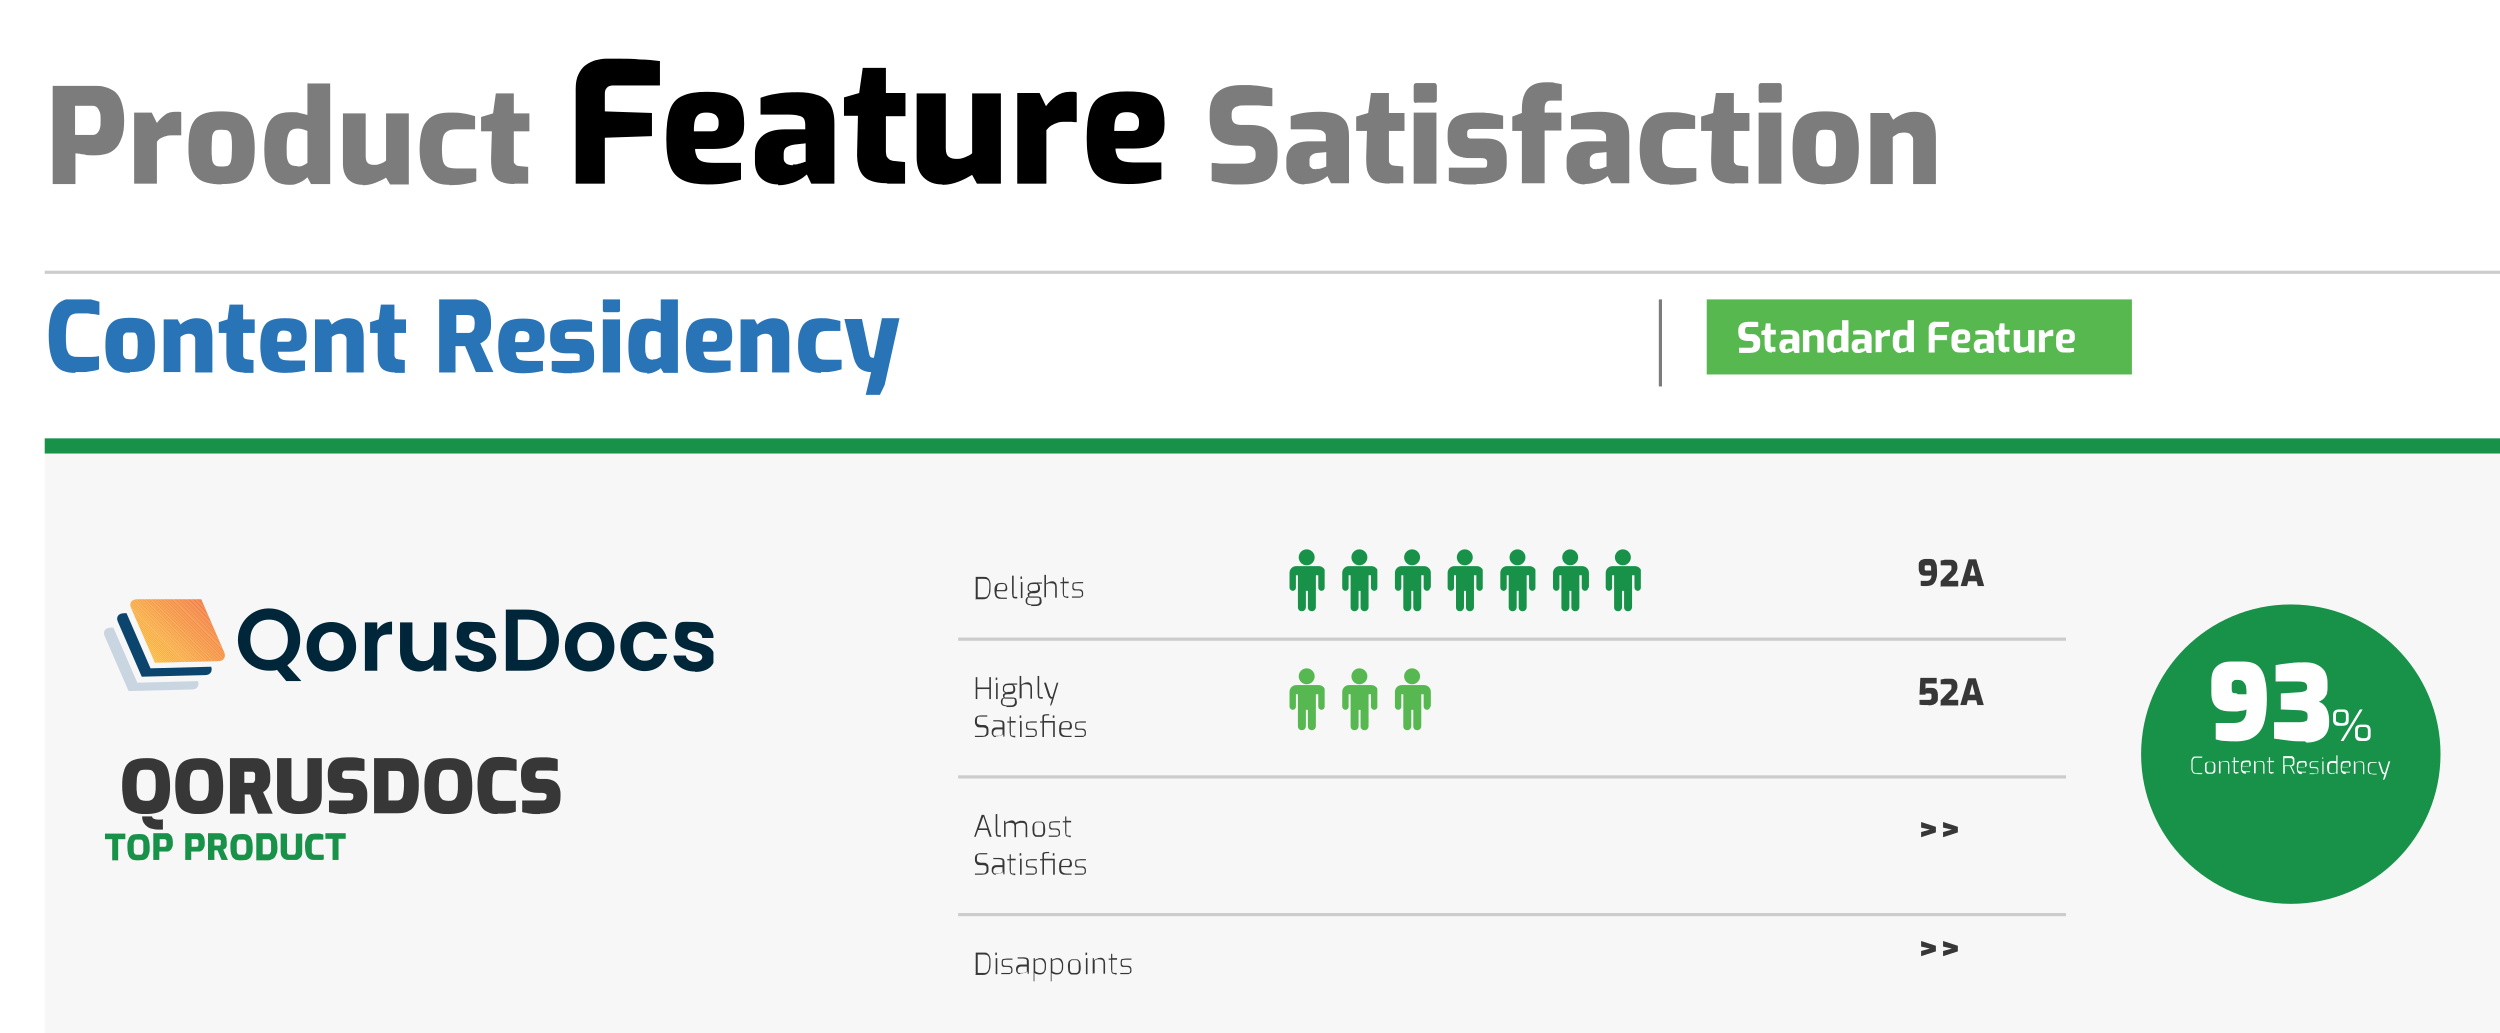 <?xml version="1.0" encoding="UTF-8"?><svg id="a" xmlns="http://www.w3.org/2000/svg" width="626.2" height="258.8" xmlns:xlink="http://www.w3.org/1999/xlink" viewBox="0 0 626.2 258.8"><rect x="0" y="0" width="626.2" height="258.8" fill="#333333" stroke="none"/><defs><clipPath id="b"><rect y="-60" width="1275" height="825" style="fill:none; stroke-width:0px;"/></clipPath><clipPath id="c"><rect y="-60" width="1275" height="825" style="fill:none; stroke-width:0px;"/></clipPath><clipPath id="d"><rect y="-60" width="1274.2" height="798" style="fill:none; stroke-width:0px;"/></clipPath><clipPath id="e"><rect y="75" width="1251" height="27.3" style="fill:none; stroke-width:0px;"/></clipPath><clipPath id="f"><rect x="322.8" y="137.6" width="9" height="15.5" style="fill:none; stroke-width:0px;"/></clipPath><clipPath id="g"><rect x="336" y="137.6" width="9" height="15.5" style="fill:none; stroke-width:0px;"/></clipPath><clipPath id="h"><rect x="349.2" y="137.6" width="9" height="15.5" style="fill:none; stroke-width:0px;"/></clipPath><clipPath id="i"><rect x="362.4" y="137.6" width="9" height="15.5" style="fill:none; stroke-width:0px;"/></clipPath><clipPath id="j"><rect x="375.6" y="137.6" width="9" height="15.5" style="fill:none; stroke-width:0px;"/></clipPath><clipPath id="k"><rect x="388.8" y="137.6" width="9" height="15.5" style="fill:none; stroke-width:0px;"/></clipPath><clipPath id="l"><rect x="402" y="137.6" width="9" height="15.5" style="fill:none; stroke-width:0px;"/></clipPath><clipPath id="m"><rect x="322.8" y="167.4" width="9" height="15.5" style="fill:none; stroke-width:0px;"/></clipPath><clipPath id="n"><rect x="336" y="167.4" width="9" height="15.5" style="fill:none; stroke-width:0px;"/></clipPath><clipPath id="o"><rect x="349.2" y="167.4" width="9" height="15.5" style="fill:none; stroke-width:0px;"/></clipPath><clipPath id="q"><rect x="26" y="150.1" width="152.7" height="23" style="fill:none; stroke-width:0px;"/></clipPath><clipPath id="r"><path d="m34.4,150.1c-1.4,0-2.1.9-1.6,2.1l6,13.8,15.9-.4c1.3,0,1.9-1,1.5-2.1l-5.8-13.4h-16Z" style="fill:none; stroke-width:0px;"/></clipPath><clipPath id="s"><rect x="30.3" y="143.8" width="28.5" height="28.5" transform="translate(-98.7 77.8) rotate(-45)" style="fill:none; stroke-width:0px;"/></clipPath><clipPath id="t"><rect x="26" y="150.1" width="152.7" height="23" style="fill:none; stroke-width:0px;"/></clipPath></defs><g style="clip-path:url(#b);"><g style="clip-path:url(#c);"><rect y="-60" width="1275" height="798" style="fill:#fff; stroke-width:0px;"/><g style="clip-path:url(#d);"><rect width="1273.5" height="60" style="fill:#fff; stroke-width:0px;"/><path d="m13.2,46v-24.5h10.6c.8,0,1.6,0,2.5.3.9.2,1.6.6,2.4,1.1.7.6,1.3,1.4,1.7,2.6.4,1.2.7,2.7.7,4.6s-.2,3.5-.7,4.6c-.4,1.2-1,2.1-1.7,2.7-.7.6-1.4,1-2.3,1.2-.8.2-1.6.3-2.4.3s-.8,0-1.3,0c-.5,0-1,0-1.5-.2-.5,0-.9-.1-1.3-.2-.4,0-.7-.1-1-.1v7.7h-5.7Zm5.7-12.2h4.2c.5,0,.9-.1,1.2-.4.3-.3.6-.7.7-1.2.2-.5.2-1.2.2-2.1s0-1.5-.2-2c-.2-.5-.4-.9-.7-1.2-.3-.3-.7-.4-1.2-.4h-4.3v7.2Zm14.7,12.2v-17.8h4.4l1.3,2.6c.6-.8,1.2-1.4,2-2,.7-.6,1.6-.8,2.7-.8s.4,0,.7,0c.3,0,.5,0,.7.1v5.8c-.4,0-.7,0-1.1,0-.4,0-.7,0-1.1,0-.6,0-1.1,0-1.6.2-.5.1-.9.3-1.3.5-.4.2-.7.5-1,.9v10.5h-5.7Zm21.9.2c-1.5,0-2.8-.2-3.9-.5-1.1-.3-1.9-.8-2.6-1.6-.7-.7-1.1-1.7-1.4-2.8-.3-1.2-.4-2.6-.4-4.2s.1-3.3.4-4.5c.3-1.2.8-2.1,1.4-2.8.7-.7,1.5-1.2,2.6-1.5,1.1-.3,2.3-.4,3.8-.4s2.8.1,3.9.4c1.1.3,1.9.8,2.6,1.5.6.7,1.1,1.6,1.4,2.8.3,1.2.5,2.6.5,4.4s-.1,3.2-.4,4.4c-.3,1.2-.8,2.1-1.4,2.8-.6.7-1.5,1.2-2.6,1.5-1.1.3-2.4.4-3.9.4Zm0-4.5c.5,0,.9,0,1.3-.1.3,0,.6-.3.8-.6.2-.3.3-.8.4-1.4,0-.6.1-1.4.1-2.5s0-1.9-.1-2.5c0-.6-.2-1.1-.4-1.4-.2-.3-.5-.5-.8-.6-.3,0-.7-.1-1.3-.1s-.9,0-1.2.1c-.3,0-.6.3-.8.6-.2.3-.4.8-.4,1.4,0,.6-.1,1.4-.1,2.5s0,1.9.1,2.5c0,.6.2,1.1.4,1.4.2.3.5.5.8.6s.7.1,1.2.1Zm17,4.6c-1.4,0-2.5-.3-3.5-.9-.9-.6-1.7-1.5-2.1-2.8-.5-1.3-.7-3-.7-5.2s.2-4,.6-5.3c.4-1.4,1.1-2.4,2-3,1-.7,2.3-1,4-1s1.5,0,2.2.2c.7.2,1.4.3,2,.5v-7.9h5.7v25.2h-4.8l-.9-1.7c-.4.4-.8.7-1.3,1-.5.3-1,.5-1.6.7-.5.2-1.1.2-1.7.2Zm2-4.6c.5,0,1,0,1.5-.3.4-.2.8-.4,1-.6v-8c-.3-.1-.7-.3-1.1-.4-.4-.1-.8-.2-1.2-.2-.7,0-1.3.1-1.7.4-.4.2-.7.7-.9,1.4-.2.7-.3,1.7-.3,3.1s0,2.3.2,2.9c.2.7.5,1.1.9,1.3.4.2.9.3,1.6.3Zm16.4,4.6c-1.6,0-2.8-.5-3.7-1.4-.9-1-1.3-2.3-1.3-3.9v-12.6h5.7v10.8c0,.8.2,1.4.6,1.7.4.3.9.4,1.6.4s1-.1,1.5-.3c.6-.2,1.1-.5,1.4-.8v-11.8h5.7v17.8h-4.7l-1-1.7c-.8.5-1.7.9-2.7,1.3-1,.4-2.1.6-3.2.6Zm21.8,0c-1.1,0-2.1-.1-3-.4-.9-.3-1.7-.8-2.4-1.5-.7-.7-1.2-1.6-1.6-2.7-.4-1.2-.6-2.6-.6-4.3s.2-3.3.5-4.5c.3-1.2.8-2.1,1.5-2.8.6-.7,1.5-1.2,2.4-1.5,1-.3,2.1-.4,3.3-.4s2.2,0,3.1.2c1,.1,2,.4,3.1.7v3.3h-4.5c-1,0-1.8.1-2.3.4-.6.3-1,.8-1.2,1.5-.2.7-.3,1.8-.3,3.1s.1,2.4.3,3.1c.2.7.6,1.1,1.2,1.4.6.2,1.4.3,2.4.3h4.7v3.2c-.6.2-1.2.4-2,.5-.8.2-1.6.3-2.4.4-.8,0-1.6.1-2.4.1Zm16.2-.2c-1.4,0-2.6-.2-3.5-.6-.9-.4-1.5-1.1-1.9-2-.4-.9-.5-2.2-.5-3.9l.2-6.7h-2.7v-3.6l3-.9.7-5h4.5v5h3.9v4.5h-3.9v6.7c0,.4,0,.7,0,.9,0,.3.2.5.3.6s.3.3.5.4c.2,0,.4.1.6.1l2.2.2v4.2h-3.5Z" style="fill:#7c7c7c; stroke-width:0px;"/><path d="m144.2,46v-23.7c0-1.5.2-2.7.7-3.7.5-1,1-1.7,1.8-2.3.7-.5,1.5-.9,2.4-1.2.9-.2,1.8-.4,2.6-.4s2.1,0,3.7,0c1.5,0,3.2,0,4.9.2,1.7,0,3.4.2,5,.4v6.1h-11.6c-.8,0-1.4.2-1.7.6-.4.4-.5.9-.5,1.5v4.4l11.8.4v5.8l-11.8.4v11.5h-7.3Zm33.1.2c-2.5,0-4.6-.3-6.1-1-1.5-.7-2.7-1.8-3.3-3.5-.7-1.7-1-4-1-7s.3-5.5.9-7.2c.6-1.7,1.7-2.9,3.2-3.5,1.5-.7,3.5-1,6-1s4.2.2,5.5.7c1.4.4,2.4,1.2,3,2.4.6,1.1.9,2.8.9,4.9s-.3,2.8-.9,3.7c-.6.9-1.5,1.6-2.6,2-1.1.4-2.5.6-4,.6h-4.8c0,.9.3,1.6.5,2.1.3.5.8.9,1.5,1.1.7.2,1.8.3,3.2.3h6.3v4.2c-1,.3-2.2.5-3.5.8-1.3.3-2.9.4-4.8.4Zm-3.4-13.3h4.1c.7,0,1.2-.1,1.5-.4.3-.3.5-.8.5-1.5s0-1.2-.3-1.6c-.2-.4-.5-.7-1-.9-.4-.2-1-.3-1.8-.3s-1.3.1-1.8.4c-.4.3-.8.7-1,1.4-.2.7-.3,1.6-.3,2.9Zm21,13.3c-1.7,0-3.1-.5-4.2-1.5-1.1-1-1.6-2.4-1.6-4.2v-2.2c0-1.7.6-3.1,1.8-4.2,1.2-1.1,3.1-1.7,5.7-1.7h5.1v-1.1c0-.6-.1-1.1-.3-1.5-.2-.4-.7-.7-1.3-.8-.6-.2-1.6-.3-3-.3h-6.6v-4.2c1.1-.4,2.4-.8,3.9-1,1.5-.3,3.3-.4,5.4-.4,1.9,0,3.5.2,4.9.7,1.4.4,2.4,1.2,3.2,2.3.7,1.1,1.1,2.7,1.1,4.7v15.2h-5.8l-1.1-2.3c-.3.2-.6.5-1,.8-.4.3-1,.6-1.6.9-.6.3-1.3.5-2.1.7-.8.2-1.6.3-2.5.3Zm3.7-5c.2,0,.4,0,.7,0,.3,0,.5-.1.8-.2.3,0,.5-.1.7-.2.2,0,.4-.1.6-.2.2,0,.3-.1.4-.1v-4.6l-2.7.3c-.9.1-1.6.4-2.1.7s-.7.9-.7,1.6v.9c0,.5,0,.9.3,1.2.2.3.5.5.8.6.3.1.7.2,1.2.2Zm23.5,4.7c-1.8,0-3.3-.3-4.4-.8-1.1-.5-1.9-1.4-2.4-2.6-.5-1.2-.7-2.8-.6-4.9l.2-8.6h-3.5v-4.6l3.8-1.1.9-6.3h5.8v6.3h4.9v5.8h-4.9v8.5c0,.5,0,.9.1,1.2,0,.3.2.6.4.8.2.2.4.4.6.5.2,0,.5.2.8.2l2.9.3v5.4h-4.4Zm13.9.3c-2,0-3.5-.6-4.7-1.8s-1.7-2.9-1.7-5v-16h7.3v13.8c0,1.1.3,1.8.8,2.1.5.4,1.2.5,2,.5s1.2-.1,2-.4c.7-.3,1.4-.6,1.8-1v-15h7.2v22.6h-6l-1.2-2.2c-1,.6-2.1,1.2-3.4,1.7-1.3.5-2.6.8-4,.8Zm18.8-.3v-22.6h5.6l1.6,3.3c.7-1,1.6-1.8,2.5-2.5,1-.7,2.1-1.1,3.4-1.1s.5,0,.9,0c.3,0,.6,0,.9.2v7.4c-.4,0-.9,0-1.4-.1-.5,0-.9,0-1.3,0-.7,0-1.4,0-2,.2-.6.2-1.1.4-1.6.7-.5.3-.9.7-1.3,1.2v13.4h-7.3Zm27.8.2c-2.5,0-4.6-.3-6.1-1-1.5-.7-2.7-1.8-3.3-3.5-.7-1.7-1-4-1-7s.3-5.5.9-7.2c.6-1.7,1.7-2.9,3.2-3.5,1.5-.7,3.5-1,6-1s4.2.2,5.5.7c1.4.4,2.4,1.2,3,2.4.6,1.1.9,2.8.9,4.9s-.3,2.8-.9,3.7c-.6.9-1.5,1.6-2.6,2-1.1.4-2.5.6-4,.6h-4.8c0,.9.3,1.6.5,2.1.3.5.8.9,1.5,1.1.7.2,1.8.3,3.2.3h6.3v4.2c-1,.3-2.2.5-3.5.8-1.3.3-2.9.4-4.8.4Zm-3.4-13.3h4.1c.7,0,1.2-.1,1.5-.4.3-.3.5-.8.5-1.5s0-1.2-.3-1.6c-.2-.4-.5-.7-1-.9-.4-.2-1-.3-1.8-.3s-1.3.1-1.8.4c-.4.3-.8.7-1,1.4-.2.7-.3,1.6-.3,2.9Z" style="stroke-width:0px;"/><path d="m311.2,46.2c-.7,0-1.4,0-2.1,0-.7,0-1.4-.1-2-.2-.7,0-1.3-.2-1.9-.3-.6-.1-1.2-.2-1.7-.4v-4.5c.7,0,1.5.1,2.3.2.9,0,1.7,0,2.6,0,.9,0,1.7,0,2.5,0s1.4,0,2-.2c.5-.1,1-.3,1.2-.6.3-.3.4-.7.4-1.2v-.6c0-.6-.2-1-.6-1.4-.4-.3-.9-.5-1.5-.5h-1.9c-2.5,0-4.3-.5-5.6-1.6-1.3-1.1-1.9-2.9-1.9-5.4v-1.2c0-2.4.7-4.2,2.1-5.3,1.4-1.2,3.4-1.7,6.1-1.7s1.9,0,2.8.1c.9,0,1.8.2,2.6.3.8.1,1.5.3,2.1.4v4.5c-1,0-2.1-.1-3.4-.2-1.3,0-2.4,0-3.4,0s-1.3,0-1.8.2c-.5.1-.9.3-1.2.7-.3.3-.4.8-.4,1.4v.5c0,.7.2,1.2.6,1.6.4.3,1,.5,1.9.5h2.3c1.5,0,2.8.3,3.8.8,1,.6,1.7,1.3,2.2,2.3.5,1,.7,2.1.7,3.3v1.2c0,2-.4,3.6-1.1,4.6-.7,1.1-1.7,1.8-3,2.1-1.3.4-2.9.6-4.6.6Zm15.6,0c-1.4,0-2.5-.4-3.3-1.2-.8-.8-1.3-1.9-1.3-3.3v-1.7c0-1.3.5-2.5,1.4-3.3,1-.9,2.5-1.3,4.5-1.3h4v-.9c0-.5,0-.9-.3-1.2-.2-.3-.5-.5-1-.7-.5-.1-1.3-.2-2.3-.2h-5.2v-3.3c.9-.3,1.9-.6,3.1-.8,1.2-.2,2.6-.3,4.3-.3,1.5,0,2.7.2,3.8.5,1.1.4,1.9,1,2.5,1.8.6.9.9,2.1.9,3.7v11.9h-4.5l-.9-1.8c-.2.2-.5.4-.8.6-.3.2-.8.5-1.3.7-.5.2-1.1.4-1.7.5-.6.1-1.3.2-2,.2Zm2.9-3.9c.2,0,.3,0,.5,0,.2,0,.4,0,.6-.1.2,0,.4-.1.6-.2.2,0,.3-.1.5-.2.1,0,.2,0,.3-.1v-3.6l-2.1.2c-.7,0-1.3.3-1.6.6-.4.3-.5.7-.5,1.3v.7c0,.4,0,.7.2.9.2.2.4.4.6.5.3,0,.6.1.9.1Zm18.4,3.7c-1.4,0-2.6-.2-3.5-.6-.9-.4-1.5-1.1-1.9-2-.4-.9-.5-2.2-.5-3.9l.2-6.7h-2.7v-3.6l3-.9.7-5h4.5v5h3.9v4.5h-3.9v6.7c0,.4,0,.7,0,.9,0,.3.2.5.3.6.1.2.3.3.5.4.2,0,.4.1.6.1l2.2.2v4.2h-3.5Zm6.7-20.2c-.5,0-.7-.2-.7-.7v-3.5c0-.5.2-.8.7-.8h4.4c.2,0,.4,0,.5.2.1.1.2.3.2.5v3.5c0,.5-.2.7-.7.7h-4.4Zm-.7,20.2v-17.8h5.7v17.8h-5.7Zm15.6.2c-.6,0-1.2,0-1.8,0-.6,0-1.3,0-1.9-.2-.6,0-1.2-.2-1.7-.3-.5-.1-1-.3-1.4-.4v-3.3h8.1c.4,0,.7,0,.9,0,.2,0,.4-.2.5-.3,0-.1.1-.3.1-.6v-.5c0-.3-.1-.6-.3-.7-.2-.2-.6-.3-1.3-.3h-2.9c-1,0-1.9-.2-2.7-.5-.8-.3-1.5-.8-2-1.6-.5-.7-.7-1.7-.7-2.9v-1.1c0-1.1.2-2.1.7-2.9.4-.8,1.2-1.4,2.3-1.8,1.1-.4,2.6-.6,4.5-.6s1.6,0,2.4.1c.8,0,1.6.2,2.3.3.7.1,1.3.3,1.7.4v3.3h-7.6c-.5,0-.8,0-1.1.2-.2.2-.3.4-.3.8v.5c0,.3,0,.5.2.6.1.2.3.3.6.3.3,0,.6,0,1,0h2.9c1.9,0,3.2.4,4,1.3.8.8,1.2,2,1.2,3.5v1.7c0,1.2-.3,2.1-.8,2.9-.6.7-1.4,1.2-2.5,1.5-1.1.3-2.5.5-4.1.5Zm11.5-.2v-13.2h-2.4v-3.6l2.4-.9v-.9c0-1.6.2-2.9.7-3.9.4-1,1.1-1.7,2-2.2.9-.5,2.1-.7,3.5-.7s1.5,0,2.2.2c.7.1,1.2.2,1.6.3v4.1h-2.6c-.4,0-.7,0-1,.2-.2.1-.4.3-.5.6-.1.3-.2.6-.2,1v1.2h4.2v4.5h-4.2v13.2h-5.7Zm15.8.2c-1.4,0-2.5-.4-3.3-1.2-.8-.8-1.3-1.9-1.3-3.3v-1.7c0-1.3.5-2.5,1.4-3.3,1-.9,2.5-1.3,4.5-1.3h4v-.9c0-.5,0-.9-.3-1.2-.2-.3-.5-.5-1-.7-.5-.1-1.3-.2-2.3-.2h-5.2v-3.3c.9-.3,1.9-.6,3.1-.8,1.2-.2,2.6-.3,4.3-.3,1.5,0,2.7.2,3.8.5,1.1.4,1.9,1,2.5,1.8.6.9.9,2.1.9,3.7v11.9h-4.5l-.9-1.8c-.2.2-.5.4-.8.6-.3.2-.8.5-1.3.7-.5.2-1.1.4-1.7.5-.6.1-1.3.2-2,.2Zm2.9-3.9c.2,0,.3,0,.5,0,.2,0,.4,0,.6-.1.2,0,.4-.1.6-.2.2,0,.3-.1.5-.2.1,0,.2,0,.3-.1v-3.6l-2.1.2c-.7,0-1.3.3-1.6.6-.4.3-.5.7-.5,1.3v.7c0,.4,0,.7.2.9.2.2.4.4.6.5.3,0,.6.1.9.1Zm18.4,3.9c-1.1,0-2.1-.1-3-.4-.9-.3-1.7-.8-2.4-1.5-.7-.7-1.2-1.6-1.6-2.7-.4-1.2-.6-2.6-.6-4.3s.2-3.3.5-4.5c.3-1.2.8-2.1,1.5-2.8.6-.7,1.5-1.2,2.4-1.5,1-.3,2.1-.4,3.3-.4s2.2,0,3.1.2c1,.1,2,.4,3.1.7v3.3h-4.5c-1,0-1.8.1-2.3.4-.6.3-1,.8-1.2,1.5-.2.7-.3,1.8-.3,3.1s.1,2.4.3,3.1c.2.7.6,1.1,1.2,1.4.6.2,1.4.3,2.4.3h4.7v3.2c-.6.2-1.2.4-2,.5-.8.2-1.6.3-2.4.4-.8,0-1.6.1-2.4.1Zm16.2-.2c-1.4,0-2.6-.2-3.5-.6-.9-.4-1.5-1.1-1.9-2-.4-.9-.5-2.2-.5-3.9l.2-6.7h-2.7v-3.6l3-.9.7-5h4.5v5h3.9v4.5h-3.9v6.7c0,.4,0,.7,0,.9,0,.3.2.5.3.6.1.2.3.3.5.4.2,0,.4.1.6.1l2.2.2v4.2h-3.5Zm6.7-20.2c-.5,0-.7-.2-.7-.7v-3.5c0-.5.2-.8.7-.8h4.4c.2,0,.4,0,.5.2.1.1.2.3.2.5v3.5c0,.5-.2.7-.7.7h-4.4Zm-.7,20.2v-17.8h5.7v17.8h-5.7Zm16.8.2c-1.5,0-2.8-.2-3.9-.5-1.1-.3-1.9-.8-2.6-1.6-.7-.7-1.1-1.7-1.4-2.8-.3-1.2-.4-2.6-.4-4.2s.1-3.3.4-4.5c.3-1.2.8-2.1,1.4-2.8.7-.7,1.5-1.2,2.6-1.5,1.1-.3,2.3-.4,3.8-.4s2.8.1,3.9.4c1.1.3,1.9.8,2.6,1.5.6.7,1.1,1.6,1.4,2.8.3,1.2.5,2.6.5,4.4s-.1,3.2-.4,4.4c-.3,1.2-.8,2.1-1.4,2.8-.6.7-1.5,1.2-2.6,1.5-1.1.3-2.4.4-3.9.4Zm0-4.5c.5,0,.9,0,1.3-.1.3,0,.6-.3.8-.6s.3-.8.4-1.4c0-.6.1-1.4.1-2.5s0-1.9-.1-2.5c0-.6-.2-1.1-.4-1.4s-.5-.5-.8-.6c-.3,0-.7-.1-1.3-.1s-.9,0-1.2.1c-.3,0-.6.3-.8.6-.2.3-.4.8-.4,1.4,0,.6-.1,1.4-.1,2.5s0,1.9.1,2.5c0,.6.2,1.1.4,1.4.2.3.5.5.8.6s.7.1,1.2.1Zm11.2,4.4v-17.8h4.7l1,1.7c.6-.5,1.4-1,2.3-1.4,1-.4,1.9-.6,3-.6,1.5,0,2.6.3,3.4.9.8.6,1.3,1.4,1.6,2.3.3,1,.4,2.1.4,3.3v11.6h-5.7v-10.8c0-.5,0-.9-.3-1.2-.2-.3-.4-.5-.7-.7-.3-.1-.7-.2-1.1-.2s-.7,0-1.1.1c-.4,0-.7.2-1,.4-.3.2-.6.4-.9.6v11.8h-5.7Z" style="fill:#7c7c7c; stroke-width:0px;"/><rect x="11.2" y="67.8" width="1249.5" height=".8" style="fill:#cdcdcd; stroke-width:0px;"/><g style="clip-path:url(#e);"><path d="m18.9,93.4c-1.1,0-2-.1-2.8-.4-.8-.2-1.5-.7-2.1-1.4-.6-.7-1-1.6-1.3-2.8-.3-1.2-.5-2.8-.5-4.8s.2-3.5.5-4.7.8-2.2,1.4-2.8c.6-.7,1.3-1.1,2.1-1.4.8-.3,1.7-.4,2.8-.4s1.8,0,2.5.1c.8,0,1.4.2,2,.4.6.1,1,.3,1.4.4v3.3c-.3,0-.7-.1-1.2-.2-.5,0-1.1-.1-1.7-.2-.6,0-1.3,0-2.1,0s-1.1,0-1.6.2c-.4.1-.8.4-1,.8-.3.4-.4.9-.6,1.7-.1.7-.2,1.7-.2,2.8s0,2,.1,2.7c0,.7.3,1.3.5,1.7s.6.7,1,.8c.4.2,1,.2,1.7.2,1.3,0,2.3,0,3.1,0,.8,0,1.4-.1,1.9-.2v3.3c-.4.2-.9.3-1.5.4-.6.1-1.2.2-1.9.3-.7,0-1.6,0-2.5,0Zm13.7,0c-1.1,0-2.1-.1-2.9-.4-.8-.2-1.4-.6-1.9-1.2-.5-.5-.9-1.2-1.1-2.1-.2-.9-.3-1.9-.3-3.2s.1-2.5.3-3.4c.2-.9.6-1.6,1.1-2.1.5-.5,1.1-.9,1.9-1.1.8-.2,1.8-.3,2.9-.3s2.1.1,2.9.3c.8.2,1.4.6,1.9,1.1.5.5.8,1.2,1.1,2.1.2.9.3,2,.3,3.3s-.1,2.4-.3,3.3c-.2.9-.6,1.6-1.1,2.1-.5.5-1.1.9-1.9,1.1-.8.2-1.8.3-3,.3Zm0-3.4c.4,0,.7,0,.9-.1.2,0,.4-.2.6-.4.1-.2.3-.6.3-1,0-.5.1-1.1.1-1.9s0-1.4-.1-1.9c0-.5-.2-.8-.3-1-.1-.2-.3-.4-.6-.4-.2,0-.6,0-.9,0s-.7,0-.9,0c-.2,0-.4.2-.6.4-.2.2-.3.6-.3,1,0,.5,0,1.1,0,1.9s0,1.4,0,1.9c0,.5.2.8.3,1,.2.2.4.4.6.4.2,0,.6.1.9.1Zm8.4,3.3v-13.3h3.5l.7,1.3c.4-.4,1-.8,1.7-1.1.7-.3,1.5-.5,2.2-.5,1.1,0,2,.2,2.6.6.6.4,1,1,1.2,1.8.2.7.3,1.6.3,2.5v8.7h-4.3v-8.1c0-.4,0-.7-.2-.9-.1-.2-.3-.4-.5-.5-.2-.1-.5-.2-.8-.2s-.6,0-.8.1c-.3,0-.5.2-.8.3-.2.1-.4.3-.6.4v8.8h-4.3Zm20.1,0c-1.1,0-1.9-.2-2.6-.5-.7-.3-1.1-.8-1.4-1.5-.3-.7-.4-1.7-.4-2.9v-5c.1,0-1.9,0-1.9,0v-2.7l2.2-.7.5-3.7h3.4v3.7h2.9v3.4h-2.9v5c0,.3,0,.5,0,.7,0,.2.1.3.2.5,0,.1.2.2.3.3.1,0,.3,0,.4.1l1.7.2v3.2h-2.6Zm10.3.1c-1.5,0-2.7-.2-3.6-.6-.9-.4-1.6-1.1-2-2.1-.4-1-.6-2.4-.6-4.1s.2-3.2.6-4.2c.4-1,1-1.7,1.9-2.1.9-.4,2.1-.6,3.6-.6s2.5.1,3.3.4c.8.3,1.4.7,1.7,1.4.4.7.5,1.6.5,2.9s-.2,1.7-.5,2.2c-.4.5-.9.9-1.5,1.2-.7.2-1.5.3-2.4.3h-2.8c0,.5.2.9.3,1.3.2.3.4.5.9.7.4.1,1.1.2,1.9.2h3.7v2.5c-.6.1-1.3.3-2.1.4-.8.1-1.7.2-2.8.2Zm-2-7.8h2.4c.4,0,.7,0,.9-.2.2-.2.3-.5.3-.9s0-.7-.2-1c-.1-.2-.3-.4-.6-.5-.3-.1-.6-.2-1-.2s-.8,0-1,.2c-.3.2-.5.4-.6.8-.1.4-.2,1-.2,1.7Zm9.5,7.7v-13.3h3.5l.7,1.3c.4-.4,1-.8,1.7-1.1.7-.3,1.5-.5,2.2-.5,1.1,0,2,.2,2.6.6.6.4,1,1,1.2,1.8.2.7.3,1.6.3,2.5v8.7h-4.3v-8.1c0-.4,0-.7-.2-.9-.1-.2-.3-.4-.5-.5-.2-.1-.5-.2-.8-.2s-.6,0-.8.1c-.3,0-.5.2-.8.3-.2.1-.4.3-.6.4v8.8h-4.3Zm20.1,0c-1.1,0-1.9-.2-2.6-.5-.7-.3-1.1-.8-1.4-1.5-.3-.7-.4-1.7-.4-2.9v-5c.1,0-1.9,0-1.9,0v-2.7l2.2-.7.5-3.7h3.4v3.7h2.9v3.4h-2.9v5c0,.3,0,.5,0,.7,0,.2.1.3.2.5,0,.1.2.2.3.3.1,0,.3,0,.4.1l1.7.2v3.2h-2.6Zm11,0v-18.4h7.7c.8,0,1.5,0,2.1.3.7.2,1.2.5,1.7,1,.5.5.9,1.1,1.1,1.8.3.8.4,1.8.4,2.9s0,1.5-.2,2.1c-.1.6-.3,1-.6,1.4-.2.4-.5.7-.9,1-.3.2-.7.5-1,.6l3.3,7.2h-4.4l-2.7-6.5c-.2,0-.4,0-.6,0-.2,0-.4,0-.6,0h-1.2v6.6h-4.3Zm4.3-9.9h2.7c.3,0,.6,0,.8-.1.2,0,.4-.2.6-.4.2-.2.3-.4.4-.7,0-.3.1-.7.1-1.1s0-.8-.1-1.1c0-.3-.2-.5-.4-.7-.2-.2-.4-.3-.6-.3-.2,0-.5-.1-.8-.1h-2.7v4.6Zm16.7,10.1c-1.5,0-2.7-.2-3.6-.6-.9-.4-1.6-1.1-2-2.1-.4-1-.6-2.4-.6-4.1s.2-3.2.6-4.2c.4-1,1-1.7,1.9-2.1.9-.4,2.1-.6,3.6-.6s2.5.1,3.3.4c.8.3,1.4.7,1.7,1.4.4.7.5,1.6.5,2.9s-.2,1.7-.5,2.2c-.4.5-.9.9-1.5,1.2-.7.2-1.5.3-2.4.3h-2.8c0,.5.2.9.3,1.3.2.3.4.5.9.7.4.1,1.1.2,1.9.2h3.7v2.5c-.6.1-1.3.3-2.1.4-.8.1-1.7.2-2.8.2Zm-2-7.8h2.4c.4,0,.7,0,.9-.2.2-.2.3-.5.3-.9s0-.7-.2-1c-.1-.2-.3-.4-.6-.5-.3-.1-.6-.2-1-.2s-.8,0-1,.2c-.3.2-.5.4-.6.8-.1.4-.2,1-.2,1.7Zm14.4,7.8c-.4,0-.9,0-1.4,0-.5,0-.9,0-1.4-.1-.5,0-.9-.1-1.3-.2-.4,0-.8-.2-1.1-.3v-2.5h6c.3,0,.5,0,.7,0,.2,0,.3-.1.3-.2,0-.1,0-.3,0-.5v-.4c0-.2,0-.4-.2-.6-.2-.1-.5-.2-1-.2h-2.2c-.7,0-1.4-.1-2-.3-.6-.2-1.1-.6-1.5-1.2-.4-.6-.5-1.3-.5-2.2v-.8c0-.9.2-1.6.5-2.2.3-.6.9-1,1.7-1.3.8-.3,1.9-.5,3.4-.5s1.2,0,1.8,0c.6,0,1.2.2,1.8.3.5.1,1,.2,1.3.3v2.5h-5.7c-.4,0-.6,0-.8.2-.2.1-.3.3-.3.6v.3c0,.2,0,.4.1.5,0,.1.2.2.4.2.2,0,.4,0,.7,0h2.2c1.4,0,2.4.3,3,1,.6.6.9,1.5.9,2.6v1.3c0,.9-.2,1.6-.6,2.1-.4.5-1,.9-1.9,1.2-.8.2-1.9.3-3.1.3Zm8.1-15.3c-.4,0-.5-.2-.5-.5v-2.6c0-.4.2-.6.5-.6h3.3c.2,0,.3,0,.4.2,0,.1.1.2.1.4v2.6c0,.4-.2.5-.5.5h-3.3Zm-.5,15.1v-13.3h4.3v13.3h-4.3Zm11.1.1c-1,0-1.9-.2-2.6-.6-.7-.4-1.2-1.1-1.6-2.1-.4-1-.5-2.3-.5-3.9s.1-3,.4-4c.3-1,.8-1.8,1.5-2.3.7-.5,1.7-.7,3-.7s1.1,0,1.7.2c.6.1,1.1.2,1.5.4v-5.9h4.3v18.9h-3.6l-.7-1.2c-.3.3-.6.5-1,.7-.4.2-.8.4-1.2.5-.4.1-.8.2-1.2.2Zm1.5-3.4c.4,0,.8,0,1.1-.2.3-.1.6-.3.8-.4v-6c-.2,0-.5-.2-.8-.3-.3-.1-.6-.2-.9-.2-.5,0-.9,0-1.3.3-.3.2-.5.5-.7,1.1-.1.5-.2,1.3-.2,2.3s0,1.7.2,2.2c.1.5.3.8.6,1,.3.2.7.3,1.2.3Zm14.4,3.4c-1.5,0-2.7-.2-3.6-.6-.9-.4-1.6-1.1-2-2.1-.4-1-.6-2.4-.6-4.1s.2-3.2.6-4.2c.4-1,1-1.7,1.9-2.1.9-.4,2.1-.6,3.6-.6s2.5.1,3.3.4c.8.3,1.4.7,1.7,1.4.4.7.5,1.6.5,2.9s-.2,1.7-.5,2.2c-.4.5-.9.9-1.5,1.2-.7.2-1.5.3-2.4.3h-2.8c0,.5.2.9.3,1.3.2.3.4.5.9.7.4.1,1.1.2,1.9.2h3.7v2.5c-.6.1-1.3.3-2.1.4-.8.1-1.7.2-2.8.2Zm-2-7.8h2.4c.4,0,.7,0,.9-.2.2-.2.3-.5.3-.9s0-.7-.2-1c-.1-.2-.3-.4-.6-.5-.3-.1-.6-.2-1-.2s-.8,0-1,.2c-.3.2-.5.4-.6.8-.1.4-.2,1-.2,1.7Zm9.5,7.7v-13.3h3.5l.7,1.3c.4-.4,1-.8,1.7-1.1.7-.3,1.5-.5,2.2-.5,1.1,0,2,.2,2.6.6.6.4,1,1,1.2,1.8.2.7.3,1.6.3,2.5v8.7h-4.3v-8.1c0-.4,0-.7-.2-.9-.1-.2-.3-.4-.5-.5-.2-.1-.5-.2-.8-.2s-.6,0-.8.1c-.3,0-.5.2-.8.3-.2.1-.4.3-.6.4v8.8h-4.3Zm20.1.1c-.8,0-1.6-.1-2.3-.3-.7-.2-1.3-.6-1.8-1.1-.5-.5-.9-1.2-1.2-2.1-.3-.9-.4-2-.4-3.3s.1-2.5.4-3.4c.3-.9.6-1.6,1.1-2.1.5-.5,1.1-.9,1.8-1.1.7-.2,1.6-.3,2.5-.3s1.6,0,2.4.2c.7.1,1.5.3,2.4.5v2.5h-3.3c-.7,0-1.3.1-1.7.3-.4.2-.7.6-.9,1.1-.2.5-.3,1.3-.3,2.3s0,1.8.3,2.3c.2.5.5.9.9,1,.4.2,1,.2,1.8.2h3.5v2.4c-.4.1-.9.3-1.5.4-.6.1-1.2.2-1.8.3-.6,0-1.2,0-1.8,0Zm11.2,5.7l1.4-5.9c-.9,0-1.6-.2-2.2-.5-.6-.3-1.1-.7-1.4-1.3-.4-.6-.6-1.2-.8-1.9l-2.3-9.6h4.4l1.8,8.7c0,.2.1.4.2.6s.2.3.3.3c.1,0,.2.1.4.1.1,0,.2,0,.3,0l2-9.9h4.4l-3.7,16.7-1.2,2.5h-3.6Z" style="fill:#2974b7; stroke-width:0px;"/><rect x="415.5" y="75" width=".8" height="21.8" style="fill:#7c7c7c; stroke-width:0px;"/><rect x="427.5" y="75" width="106.5" height="18.8" style="fill:#57b84f; stroke-width:0px;"/><path d="m438,88.4c-.2,0-.4,0-.6,0-.2,0-.4,0-.7,0-.2,0-.4,0-.6,0-.2,0-.4,0-.5-.1v-1.2c.2,0,.4,0,.7,0,.3,0,.5,0,.8,0,.3,0,.6,0,.8,0s.5,0,.7,0c.2,0,.3-.1.4-.2.1-.1.2-.3.2-.5v-.3c0-.2,0-.4-.2-.5-.1-.1-.3-.2-.6-.2h-.7c-.7,0-1.3-.2-1.7-.5-.4-.3-.6-.9-.6-1.7v-.4c0-.8.2-1.3.7-1.7.4-.3,1.1-.5,1.9-.5s.6,0,.9,0c.3,0,.6,0,.8,0,.3,0,.5,0,.7.1v1.2c-.3,0-.7,0-1.1,0s-.8,0-1.1,0-.5,0-.6,0c-.2,0-.3.1-.4.3s-.1.3-.1.5v.2c0,.3,0,.5.2.6s.4.2.7.2h.8c.5,0,.9,0,1.2.3.3.2.5.4.7.7.2.3.2.6.2,1v.4c0,.6-.1,1.1-.3,1.4-.2.3-.5.5-.9.7-.4.1-.9.2-1.4.2Z" style="fill:#fff; stroke-width:0px;"/><path d="m443.9,88.3c-.4,0-.8,0-1.1-.2s-.5-.3-.6-.6-.2-.7-.2-1.2v-2.4c0,0-.8,0-.8,0v-1l.9-.3.2-1.6h1.2v1.6h1.3v1.2h-1.3v2.4c0,.2,0,.3,0,.4,0,0,0,.2.1.2,0,0,.1.1.2.1s.1,0,.2,0h.7v1.2h-1Z" style="fill:#fff; stroke-width:0px;"/><path d="m447.1,88.4c-.4,0-.8-.1-1-.4s-.4-.6-.4-1.1v-.5c0-.4.2-.8.5-1.1.3-.3.8-.4,1.4-.4h1.4v-.4c0-.2,0-.3,0-.4,0-.1-.2-.2-.4-.3-.2,0-.4,0-.8,0h-1.7v-.9c.3,0,.6-.2,1-.2.4,0,.8,0,1.3,0s.9,0,1.2.2c.3.1.6.3.8.6.2.3.3.7.3,1.1v3.8h-1.2l-.3-.6c0,0-.1.1-.3.2-.1,0-.3.1-.4.2-.2,0-.4.1-.6.2-.2,0-.4,0-.7,0Zm.8-1.1c0,0,.1,0,.2,0,0,0,.2,0,.3,0,0,0,.2,0,.3,0,0,0,.1,0,.2,0,0,0,0,0,0,0v-1.3h-.9c-.3,0-.5.2-.6.3-.1.1-.2.3-.2.5v.2c0,.1,0,.3,0,.3s.1.2.2.2c.1,0,.2,0,.3,0Z" style="fill:#fff; stroke-width:0px;"/><path d="m451.6,88.3v-5.6h1.3l.3.6c.2-.2.5-.3.8-.5.3-.1.6-.2,1-.2s.8,0,1.1.3.4.4.5.7c.1.3.2.6.2,1v3.7h-1.6v-3.5c0-.2,0-.3-.1-.5,0-.1-.2-.2-.3-.3s-.3,0-.4,0-.3,0-.4,0c-.1,0-.3,0-.4.1-.1,0-.2.1-.4.2v3.9h-1.6Z" style="fill:#fff; stroke-width:0px;"/><path d="m459.7,88.4c-.4,0-.8,0-1.1-.3-.3-.2-.5-.5-.7-.9s-.2-1-.2-1.6,0-1.3.2-1.7c.1-.4.3-.8.7-1,.3-.2.7-.3,1.3-.3s.5,0,.8,0c.3,0,.5.1.7.2v-2.6h1.6v8h-1.3l-.3-.5c-.1.1-.3.2-.4.3-.2,0-.4.2-.5.2-.2,0-.4,0-.6,0Zm.5-1.2c.2,0,.4,0,.6-.1.2,0,.3-.1.4-.2v-2.8c-.1,0-.3,0-.4-.1s-.3,0-.5,0c-.3,0-.5,0-.6.1s-.3.3-.3.5c0,.2-.1.6-.1,1.1s0,.8,0,1,.2.4.3.5c.1,0,.3.1.6.1Z" style="fill:#fff; stroke-width:0px;"/><path d="m465.2,88.4c-.4,0-.8-.1-1-.4s-.4-.6-.4-1.1v-.5c0-.4.2-.8.5-1.1.3-.3.8-.4,1.4-.4h1.4v-.4c0-.2,0-.3,0-.4,0-.1-.2-.2-.4-.3-.2,0-.4,0-.8,0h-1.7v-.9c.3,0,.6-.2,1-.2.4,0,.8,0,1.3,0s.9,0,1.2.2c.3.1.6.3.8.6.2.3.3.7.3,1.1v3.8h-1.2l-.3-.6c0,0-.1.1-.3.2-.1,0-.3.1-.4.2-.2,0-.4.1-.6.2-.2,0-.4,0-.7,0Zm.8-1.1c0,0,.1,0,.2,0,0,0,.2,0,.3,0,0,0,.2,0,.3,0,0,0,.1,0,.2,0,0,0,0,0,0,0v-1.3h-.9c-.3,0-.5.2-.6.3-.1.1-.2.3-.2.5v.2c0,.1,0,.3,0,.3s.1.2.2.2c.1,0,.2,0,.3,0Z" style="fill:#fff; stroke-width:0px;"/><path d="m469.8,88.3v-5.6h1.2l.4.9c.2-.3.4-.5.7-.7.3-.2.6-.3.9-.3s.2,0,.2,0c0,0,.2,0,.2,0v1.6c-.1,0-.2,0-.3,0-.1,0-.2,0-.3,0-.2,0-.4,0-.6,0-.2,0-.3.1-.5.2-.1,0-.3.2-.4.3v3.5h-1.6Z" style="fill:#fff; stroke-width:0px;"/><path d="m476.1,88.4c-.4,0-.8,0-1.1-.3-.3-.2-.5-.5-.7-.9s-.2-1-.2-1.6,0-1.3.2-1.7c.1-.4.3-.8.7-1,.3-.2.7-.3,1.3-.3s.5,0,.8,0c.3,0,.5.1.7.2v-2.6h1.6v8h-1.3l-.3-.5c-.1.1-.3.2-.4.3-.2,0-.4.2-.5.2-.2,0-.4,0-.6,0Zm.5-1.2c.2,0,.4,0,.6-.1.2,0,.3-.1.4-.2v-2.8c-.1,0-.3,0-.4-.1s-.3,0-.5,0c-.3,0-.5,0-.6.1s-.3.3-.3.5c0,.2-.1.6-.1,1.1s0,.8,0,1,.2.4.3.5c.1,0,.3.1.6.1Z" style="fill:#fff; stroke-width:0px;"/><path d="m483.1,88.3v-6c0-.3,0-.6.2-.9.1-.2.2-.4.4-.5.2-.1.4-.2.6-.3s.4,0,.6,0,.6,0,.9,0c.4,0,.8,0,1.2,0s.8,0,1.2,0v1.3h-2.9c-.2,0-.4,0-.5.2-.1.1-.2.3-.2.5v1.3h3.1v1.3h-3.1v3.1h-1.6Z" style="fill:#fff; stroke-width:0px;"/><path d="m491.3,88.3c-.6,0-1.1,0-1.5-.2-.4-.2-.6-.5-.8-.9-.2-.4-.2-1-.2-1.7s0-1.4.2-1.8c.2-.4.4-.7.8-.9s.9-.3,1.5-.3,1,0,1.3.2c.3.1.6.3.7.6.2.3.2.7.2,1.2s0,.7-.2.9c-.2.2-.4.4-.6.5-.3,0-.6.1-1,.1h-1.4c0,.3,0,.5.1.7s.2.3.4.4c.2,0,.5.1.9.1h1.6v.9c-.3,0-.6.1-.9.2-.3,0-.7,0-1.2,0Zm-1-3.2h1.3c.2,0,.4,0,.5-.1,0,0,.1-.2.1-.5s0-.4,0-.5c0-.1-.2-.2-.3-.3-.1,0-.3,0-.5,0s-.4,0-.6.1c-.1,0-.2.2-.3.4,0,.2,0,.5,0,.9Z" style="fill:#fff; stroke-width:0px;"/><path d="m495.8,88.4c-.4,0-.8-.1-1-.4s-.4-.6-.4-1.1v-.5c0-.4.2-.8.5-1.1.3-.3.8-.4,1.4-.4h1.4v-.4c0-.2,0-.3,0-.4,0-.1-.2-.2-.4-.3-.2,0-.4,0-.8,0h-1.7v-.9c.3,0,.6-.2,1-.2.4,0,.8,0,1.3,0s.9,0,1.2.2c.3.1.6.3.8.6.2.3.3.7.3,1.1v3.8h-1.2l-.3-.6c0,0-.1.1-.3.2-.1,0-.3.1-.4.2-.2,0-.4.1-.6.2-.2,0-.4,0-.7,0Zm.8-1.1c0,0,.1,0,.2,0,0,0,.2,0,.3,0,0,0,.2,0,.3,0,0,0,.1,0,.2,0,0,0,0,0,0,0v-1.3h-.9c-.3,0-.5.2-.6.3-.1.1-.2.3-.2.5v.2c0,.1,0,.3,0,.3s.1.2.2.2c.1,0,.2,0,.3,0Z" style="fill:#fff; stroke-width:0px;"/><path d="m502.5,88.3c-.4,0-.8,0-1.1-.2s-.5-.3-.6-.6-.2-.7-.2-1.2v-2.4c0,0-.8,0-.8,0v-1l.9-.3.2-1.6h1.2v1.6h1.3v1.2h-1.3v2.4c0,.2,0,.3,0,.4,0,0,0,.2.1.2,0,0,.1.1.2.1s.1,0,.2,0h.7v1.2h-1Z" style="fill:#fff; stroke-width:0px;"/><path d="m506,88.4c-.5,0-.9-.1-1.2-.4-.3-.3-.4-.7-.4-1.3v-4h1.6v3.5c0,.3,0,.5.2.6s.3.2.6.2.4,0,.6-.1c.2,0,.4-.2.6-.3v-3.9h1.6v5.6h-1.3l-.3-.6c-.3.2-.5.3-.9.4-.3.1-.7.2-1,.2Z" style="fill:#fff; stroke-width:0px;"/><path d="m510.7,88.3v-5.6h1.2l.4.9c.2-.3.4-.5.7-.7.3-.2.6-.3.9-.3s.2,0,.2,0c0,0,.2,0,.2,0v1.6c-.1,0-.2,0-.3,0-.1,0-.2,0-.3,0-.2,0-.4,0-.6,0-.2,0-.3.1-.5.2-.1,0-.3.2-.4.3v3.5h-1.6Z" style="fill:#fff; stroke-width:0px;"/><path d="m517.5,88.3c-.6,0-1.1,0-1.5-.2-.4-.2-.6-.5-.8-.9-.2-.4-.2-1-.2-1.7s0-1.4.2-1.8c.2-.4.4-.7.8-.9s.9-.3,1.5-.3,1,0,1.3.2c.3.1.6.3.7.6.2.3.2.7.2,1.2s0,.7-.2.9c-.2.2-.4.4-.6.5-.3,0-.6.1-1,.1h-1.4c0,.3,0,.5.1.7s.2.3.4.4c.2,0,.5.1.9.1h1.6v.9c-.3,0-.6.1-.9.2-.3,0-.7,0-1.2,0Zm-1-3.2h1.3c.2,0,.4,0,.5-.1,0,0,.1-.2.1-.5s0-.4,0-.5c0-.1-.2-.2-.3-.3-.1,0-.3,0-.5,0s-.4,0-.6.1c-.1,0-.2.2-.3.4,0,.2,0,.5,0,.9Z" style="fill:#fff; stroke-width:0px;"/></g><rect x="11.2" y="109.8" width="615" height="166.5" style="fill:#f7f7f7; stroke-width:0px;"/><rect x="11.2" y="109.8" width="615" height="3.8" style="fill:#189249; stroke-width:0px;"/><circle cx="573.8" cy="188.9" r="37.5" style="fill:#189249; stroke-width:0px;"/><path d="m36.6,203.9c-1,0-1.9,0-2.6-.3-.7-.2-1.4-.5-1.9-1s-.9-1.2-1.1-2.1c-.2-.9-.4-2.1-.4-3.6s.1-2.7.4-3.6c.2-.9.6-1.6,1.1-2.1.5-.5,1.1-.8,1.9-1,.7-.2,1.6-.3,2.6-.3s1.9,0,2.6.3c.7.2,1.4.5,1.9,1,.5.5.9,1.2,1.1,2.1.2.9.4,2.1.4,3.6s-.1,2.7-.4,3.6c-.2.9-.6,1.6-1.1,2.1s-1.1.8-1.9,1c-.7.2-1.6.3-2.6.3Zm0-3.3c.5,0,.9,0,1.2-.2.3-.1.5-.3.7-.6s.3-.7.4-1.2.1-1.1.1-1.9,0-1.5-.1-2c0-.5-.2-.9-.4-1.2-.2-.3-.4-.5-.7-.6s-.7-.1-1.2-.1-.8,0-1.2.1-.5.3-.7.6c-.2.3-.3.7-.4,1.2,0,.5-.1,1.2-.1,2s0,1.4.1,1.9c0,.5.2.9.4,1.2.2.3.4.5.7.6.3.1.7.2,1.2.2Zm3.1,7.2c-.7,0-1.3-.1-2-.3-.6-.2-1.1-.6-1.5-1.1-.4-.5-.6-1.1-.6-1.9h2.5c0,.3.2.5.5.6s.6.2.9.2.4,0,.7,0c.2,0,.4,0,.6-.1v2.6c-.2,0-.4,0-.5,0-.2,0-.3,0-.5,0Z" style="fill:#373737; stroke-width:0px;"/><path d="m49.9,203.9c-1,0-1.9,0-2.6-.3-.7-.2-1.4-.5-1.9-1s-.9-1.2-1.1-2.1c-.2-.9-.4-2.1-.4-3.6s.1-2.7.4-3.6c.2-.9.6-1.6,1.1-2.1.5-.5,1.1-.8,1.9-1,.7-.2,1.6-.3,2.6-.3s1.9,0,2.6.3c.7.2,1.4.5,1.9,1,.5.5.9,1.2,1.1,2.1.2.9.4,2.1.4,3.6s-.1,2.7-.4,3.6c-.2.9-.6,1.6-1.1,2.1s-1.1.8-1.9,1c-.7.2-1.6.3-2.6.3Zm0-3.3c.5,0,.9,0,1.2-.2.3-.1.5-.3.7-.6s.3-.7.4-1.2.1-1.1.1-1.9,0-1.5-.1-2c0-.5-.2-.9-.4-1.2-.2-.3-.4-.5-.7-.6s-.7-.1-1.2-.1-.8,0-1.2.1-.5.3-.7.6c-.2.3-.3.7-.4,1.2,0,.5-.1,1.2-.1,2s0,1.4.1,1.9c0,.5.2.9.4,1.2.2.3.4.5.7.6.3.1.7.2,1.2.2Z" style="fill:#373737; stroke-width:0px;"/><path d="m57.6,203.8v-13.9h5.9c.6,0,1.2,0,1.7.2.5.1,1,.4,1.3.8.4.4.7.8.9,1.4.2.6.3,1.4.3,2.3s0,1.1-.1,1.5c-.1.4-.2.8-.4,1.1-.2.3-.4.5-.6.7-.2.2-.5.4-.7.5l2.4,5.4h-3.7l-1.9-4.8h-1.4v4.8h-3.6Zm3.6-7.7h1.6c.2,0,.4,0,.5,0s.3-.1.4-.3c.1-.1.2-.3.2-.5,0-.2,0-.4,0-.7s0-.5,0-.7c0-.2-.1-.3-.2-.4-.1-.1-.2-.2-.4-.2-.2,0-.3,0-.5,0h-1.6v3Z" style="fill:#373737; stroke-width:0px;"/><path d="m75,203.9c-.8,0-1.5,0-2.2-.2-.7-.1-1.3-.4-1.8-.7-.5-.3-.9-.8-1.2-1.4s-.4-1.4-.4-2.4v-9.3h3.6v9.3c0,.3,0,.6.2.8s.4.4.7.5c.3.1.7.2,1.1.2s.8,0,1.1-.2c.3-.1.5-.3.7-.5.2-.2.2-.5.2-.8v-9.3h3.6v9.3c0,1-.1,1.8-.4,2.4s-.7,1.1-1.2,1.4c-.5.3-1.1.6-1.8.7-.7.1-1.4.2-2.2.2Z" style="fill:#373737; stroke-width:0px;"/><path d="m86.9,203.9c-.4,0-.8,0-1.2,0-.4,0-.8,0-1.2-.1-.4,0-.7-.1-1.1-.2-.4,0-.7-.1-1-.2v-2.9c.4,0,.9,0,1.4,0,.5,0,1,0,1.5,0,.5,0,1,0,1.4,0s.8,0,1,0c.3,0,.5-.2.6-.3.1-.1.2-.3.2-.6v-.2c0-.3,0-.5-.3-.6-.2-.1-.4-.2-.7-.2h-1c-1.5,0-2.5-.3-3.3-1-.8-.6-1.1-1.7-1.1-3.2v-.6c0-1.4.4-2.4,1.2-3.1.8-.7,2-1,3.6-1s1.1,0,1.7,0c.5,0,1,.1,1.5.2.5,0,.9.2,1.2.3v2.9c-.6,0-1.2,0-1.9-.1-.7,0-1.4,0-2,0s-.7,0-.9,0c-.3,0-.5.1-.6.3-.1.1-.2.4-.2.7v.2c0,.3,0,.6.3.7.2.2.5.2.9.2h1.2c.9,0,1.6.2,2.2.5.6.3,1,.8,1.3,1.4s.4,1.2.4,1.9v.6c0,1.2-.2,2.1-.6,2.7-.4.6-1,1-1.8,1.3-.8.2-1.7.3-2.7.3Z" style="fill:#373737; stroke-width:0px;"/><path d="m93.7,203.8v-13.9h6.2c1,0,1.8.2,2.5.5.7.4,1.2.9,1.5,1.5s.6,1.4.8,2.2.2,1.8.2,2.7c0,1.6-.2,3-.6,4-.4,1-.9,1.8-1.7,2.2-.7.5-1.7.7-2.8.7h-6.2Zm3.6-3.3h2.1c.5,0,.8-.1,1.1-.4.3-.2.4-.6.5-1.2.1-.5.2-1.3.2-2.1s0-1.5-.1-2c0-.5-.2-.9-.4-1.1s-.3-.4-.6-.5c-.2,0-.5-.1-.7-.1h-2.1v7.4Z" style="fill:#373737; stroke-width:0px;"/><path d="m112.3,203.9c-1,0-1.9,0-2.6-.3-.7-.2-1.4-.5-1.9-1s-.9-1.2-1.1-2.1c-.2-.9-.4-2.1-.4-3.6s.1-2.7.4-3.6c.2-.9.6-1.6,1.1-2.1.5-.5,1.1-.8,1.9-1,.7-.2,1.6-.3,2.6-.3s1.9,0,2.6.3c.7.2,1.4.5,1.9,1,.5.5.9,1.2,1.1,2.1.2.9.4,2.1.4,3.6s-.1,2.7-.4,3.6c-.2.9-.6,1.6-1.1,2.1s-1.1.8-1.9,1c-.7.2-1.6.3-2.6.3Zm0-3.3c.5,0,.9,0,1.2-.2.3-.1.5-.3.7-.6s.3-.7.4-1.2.1-1.1.1-1.9,0-1.5-.1-2c0-.5-.2-.9-.4-1.2-.2-.3-.4-.5-.7-.6s-.7-.1-1.2-.1-.8,0-1.2.1-.5.3-.7.6c-.2.3-.3.7-.4,1.2,0,.5-.1,1.2-.1,2s0,1.4.1,1.9c0,.5.2.9.4,1.2.2.3.4.5.7.6.3.1.7.2,1.2.2Z" style="fill:#373737; stroke-width:0px;"/><path d="m124.7,203.9c-.8,0-1.5,0-2.1-.3s-1.2-.5-1.6-1c-.5-.5-.8-1.2-1-2.2s-.4-2.2-.4-3.7.1-2.6.4-3.6c.2-.9.6-1.6,1.1-2.1.5-.5,1-.9,1.6-1.1.6-.2,1.3-.3,2.1-.3s1.5,0,2.1.1c.6,0,1.1.2,1.5.3.4.1.8.2,1,.3v2.8c-.2,0-.5,0-.9-.1-.4,0-.8,0-1.3-.1-.5,0-1,0-1.6,0s-.8,0-1.1.1c-.3,0-.5.3-.7.5-.2.3-.3.6-.4,1.2,0,.5-.1,1.2-.1,2s0,1.4,0,1.9c0,.5.2.9.3,1.2.2.3.4.5.7.6.3.1.7.2,1.2.2.9,0,1.7,0,2.3,0s1.1,0,1.4-.1v2.8c-.3.1-.7.2-1.1.3-.4,0-.9.2-1.5.2s-1.2,0-2,0Z" style="fill:#373737; stroke-width:0px;"/><path d="m135.3,203.9c-.4,0-.8,0-1.2,0-.4,0-.8,0-1.2-.1-.4,0-.7-.1-1.1-.2-.4,0-.7-.1-1-.2v-2.9c.4,0,.9,0,1.4,0,.5,0,1,0,1.5,0,.5,0,1,0,1.4,0s.8,0,1,0c.3,0,.5-.2.6-.3.1-.1.2-.3.2-.6v-.2c0-.3,0-.5-.3-.6-.2-.1-.4-.2-.7-.2h-1c-1.5,0-2.5-.3-3.3-1-.8-.6-1.1-1.7-1.1-3.2v-.6c0-1.4.4-2.4,1.2-3.1.8-.7,2-1,3.6-1s1.1,0,1.7,0c.5,0,1,.1,1.5.2.5,0,.9.2,1.2.3v2.9c-.6,0-1.2,0-1.9-.1-.7,0-1.4,0-2,0s-.7,0-.9,0c-.3,0-.5.1-.6.3-.1.1-.2.4-.2.7v.2c0,.3,0,.6.3.7.2.2.5.2.9.2h1.2c.9,0,1.6.2,2.2.5.6.3,1,.8,1.3,1.4s.4,1.2.4,1.9v.6c0,1.2-.2,2.1-.6,2.7-.4.6-1,1-1.8,1.3-.8.2-1.7.3-2.7.3Z" style="fill:#373737; stroke-width:0px;"/><path d="m28.1,215.5v-5.3h-1.8v-1.4h5.1v1.4h-1.8v5.3h-1.5Zm6.6,0c-.5,0-.9,0-1.2-.1-.4,0-.6-.3-.9-.5-.2-.2-.4-.6-.5-1-.1-.4-.2-1-.2-1.7s0-1.3.2-1.7c.1-.4.3-.8.5-1,.2-.2.5-.4.9-.5.4,0,.8-.1,1.2-.1s.9,0,1.2.1c.4,0,.6.3.9.5.2.2.4.6.5,1,.1.4.2,1,.2,1.7s0,1.3-.2,1.7c-.1.4-.3.8-.5,1-.2.2-.5.4-.9.5-.3,0-.8.1-1.2.1Zm0-1.4c.2,0,.5,0,.6,0,.2,0,.3-.2.4-.3,0-.1.2-.3.2-.6,0-.3,0-.6,0-1s0-.8,0-1c0-.3-.1-.5-.2-.6,0-.1-.2-.2-.4-.3-.2,0-.4,0-.6,0s-.4,0-.6,0c-.2,0-.3.1-.4.3,0,.1-.2.3-.2.6,0,.3,0,.6,0,1s0,.8,0,1c0,.3.1.5.2.6,0,.1.2.2.4.3.2,0,.4,0,.6,0Zm3.7,1.3v-6.7h2.9c.2,0,.5,0,.7,0,.2,0,.4.2.6.3.2.2.4.4.5.7.1.3.2.7.2,1.3s0,.9-.2,1.3c-.1.3-.3.6-.5.7-.2.2-.4.3-.6.3-.2,0-.4,0-.6,0s-.2,0-.4,0c-.1,0-.3,0-.4,0-.1,0-.3,0-.4,0-.1,0-.2,0-.3,0v2.1h-1.6Zm1.6-3.3h1.2c.1,0,.3,0,.3-.1,0,0,.2-.2.2-.3,0-.1,0-.3,0-.6s0-.4,0-.5c0-.1-.1-.2-.2-.3,0,0-.2-.1-.3-.1h-1.2v2Zm6.4,3.3v-6.7h2.9c.2,0,.5,0,.7,0,.2,0,.4.2.6.3.2.2.4.4.5.7.1.3.2.7.2,1.3s0,.9-.2,1.3c-.1.3-.3.6-.5.7-.2.2-.4.3-.6.3-.2,0-.4,0-.6,0s-.2,0-.4,0c-.1,0-.3,0-.4,0-.1,0-.3,0-.4,0-.1,0-.2,0-.3,0v2.1h-1.6Zm1.6-3.3h1.2c.1,0,.3,0,.3-.1,0,0,.2-.2.2-.3,0-.1,0-.3,0-.6s0-.4,0-.5c0-.1-.1-.2-.2-.3,0,0-.2-.1-.3-.1h-1.2v2Zm4.1,3.3v-6.7h2.8c.3,0,.5,0,.8.1.2,0,.4.2.6.4.2.2.3.4.4.7,0,.3.1.6.1,1.1s0,.5,0,.8c0,.2-.1.4-.2.5,0,.1-.2.3-.3.3s-.2.2-.4.2l1.2,2.6h-1.6l-1-2.4c0,0-.1,0-.2,0,0,0-.1,0-.2,0h-.4v2.4h-1.6Zm1.6-3.6h1c.1,0,.2,0,.3,0,0,0,.2,0,.2-.1,0,0,.1-.2.1-.3,0-.1,0-.2,0-.4s0-.3,0-.4c0-.1,0-.2-.1-.2,0,0-.1,0-.2-.1,0,0-.2,0-.3,0h-1v1.7Zm6.8,3.7c-.5,0-.9,0-1.2-.1-.4,0-.6-.3-.9-.5-.2-.2-.4-.6-.5-1-.1-.4-.2-1-.2-1.7s0-1.3.2-1.7c.1-.4.3-.8.5-1,.2-.2.5-.4.9-.5.4,0,.8-.1,1.2-.1s.9,0,1.2.1c.4,0,.6.3.9.5.2.2.4.6.5,1,.1.4.2,1,.2,1.7s0,1.3-.2,1.7c-.1.4-.3.8-.5,1-.2.2-.5.4-.9.5-.3,0-.8.1-1.2.1Zm0-1.4c.2,0,.5,0,.6,0,.2,0,.3-.2.4-.3,0-.1.2-.3.2-.6,0-.3,0-.6,0-1s0-.8,0-1c0-.3-.1-.5-.2-.6,0-.1-.2-.2-.4-.3-.2,0-.4,0-.6,0s-.4,0-.6,0c-.2,0-.3.1-.4.3,0,.1-.2.3-.2.6,0,.3,0,.6,0,1s0,.8,0,1c0,.3.1.5.2.6,0,.1.2.2.4.3.2,0,.4,0,.6,0Zm3.7,1.3v-6.7h2.9c.5,0,.9,0,1.2.3.3.2.5.4.7.7.2.3.3.7.4,1.1,0,.4.1.9.1,1.3,0,.8,0,1.4-.3,1.9-.2.5-.4.9-.8,1.1-.4.2-.8.4-1.3.4h-2.9Zm1.6-1.4h1.2c.2,0,.4,0,.6-.2.1-.1.2-.4.3-.6,0-.3,0-.7,0-1.1s0-.7,0-1c0-.3-.1-.5-.2-.6,0-.1-.2-.2-.3-.3-.1,0-.3,0-.4,0h-1.2v3.9Zm7.2,1.4c-.4,0-.7,0-1,0-.3,0-.6-.2-.9-.3-.2-.2-.4-.4-.6-.7-.1-.3-.2-.7-.2-1.1v-4.5h1.6v4.5c0,.2,0,.4.1.5,0,.1.2.2.4.3.2,0,.4,0,.6,0s.4,0,.6,0c.2,0,.3-.1.4-.3,0-.1.1-.3.1-.5v-4.5h1.6v4.5c0,.5,0,.8-.2,1.1-.1.3-.3.5-.6.7-.2.2-.5.3-.8.3-.3,0-.7,0-1,0Zm5.9,0c-.4,0-.7,0-1-.1-.3,0-.6-.3-.8-.5-.2-.2-.4-.6-.5-1-.1-.4-.2-1-.2-1.7s0-1.3.2-1.7.3-.8.5-1c.2-.2.5-.4.8-.5.3,0,.6-.1,1-.1s.6,0,.9,0c.3,0,.5,0,.7.1.2,0,.4.1.5.2v1.2c-.1,0-.3,0-.4,0-.2,0-.4,0-.6,0-.2,0-.5,0-.7,0s-.4,0-.6,0c-.2,0-.3.1-.4.3,0,.1-.2.3-.2.6,0,.3,0,.6,0,1s0,.7,0,1c0,.3,0,.5.2.6,0,.1.2.2.4.3.2,0,.4,0,.6,0,.5,0,.8,0,1.1,0,.3,0,.5,0,.7,0v1.2c-.2,0-.3.1-.5.1-.2,0-.4,0-.7,0-.3,0-.6,0-.9,0Zm4.4,0v-5.3h-1.8v-1.4h5.1v1.4h-1.8v5.3h-1.5Z" style="fill:#189249; stroke-width:0px;"/><rect x="240" y="159.7" width="277.5" height=".8" style="fill:#ccc; stroke-width:0px;"/><rect x="240" y="194.2" width="277.5" height=".8" style="fill:#ccc; stroke-width:0px;"/><rect x="240" y="228.7" width="277.5" height=".8" style="fill:#ccc; stroke-width:0px;"/><path d="m244.4,150v-5.5h2.1c.3,0,.6,0,.8.2.2.1.4.3.5.5.1.2.2.5.3.9,0,.3,0,.7,0,1.2s0,1.1-.2,1.5c-.1.4-.3.7-.6,1-.3.2-.6.3-1,.3h-2.1Zm.4-.4h1.7c.3,0,.6,0,.8-.3.2-.2.3-.5.4-.8,0-.4.1-.8.1-1.2s0-.8,0-1.1c0-.3-.1-.5-.2-.7-.1-.2-.3-.3-.4-.4-.2,0-.4-.1-.6-.1h-1.7v4.7Zm6,.4c-.4,0-.7,0-1-.2-.2-.1-.4-.3-.5-.6-.1-.3-.2-.7-.2-1.2s0-.9.2-1.2c.1-.3.3-.5.5-.6.2-.1.6-.2,1-.2s.6,0,.8.1c.2,0,.4.2.5.4.1.2.2.5.2.8s0,.4-.1.5c0,.1-.2.2-.4.3-.2,0-.4,0-.6,0h-1.6c0,.4,0,.7.1.9,0,.2.2.4.4.5.2.1.5.2.8.2h1.3v.3c-.2,0-.5,0-.7,0-.2,0-.5,0-.7,0Zm-1.2-2.2h1.6c.2,0,.4,0,.5-.1.1,0,.2-.3.2-.5s0-.4-.1-.6c0-.1-.2-.2-.3-.3-.2,0-.4,0-.6,0s-.6,0-.7.1c-.2,0-.3.3-.4.5,0,.2-.1.6-.1,1Zm4.8,2.1c-.2,0-.4,0-.5-.1-.1,0-.3-.2-.3-.4,0-.2-.1-.4-.1-.8v-4.4h.4v4.4c0,.3,0,.5,0,.6,0,.1.1.2.2.3,0,0,.2,0,.3,0h.4v.4h-.5Zm1.3-4.8c0,0-.1,0-.1-.1v-.5c0,0,0-.1.1-.1h.3s0,0,0,0c0,0,0,0,0,0v.5c0,0,0,.1,0,.1h-.3Zm0,4.7v-4h.4v4h-.4Zm2.6,1.8c-.3,0-.5,0-.7-.1-.2,0-.4-.2-.5-.3-.1-.1-.2-.3-.2-.6v-.2c0-.2,0-.4.2-.6.1-.2.3-.3.5-.3.2,0,.4-.1.6-.1v.2c0,0-.2,0-.4,0-.1,0-.3.1-.4.3,0,.1-.1.3-.1.5v.2c0,.3,0,.5.3.6.2.1.4.2.7.2h1c.3,0,.6,0,.8-.2.2-.1.3-.3.3-.6v-.2c0-.1,0-.3,0-.4s-.2-.2-.3-.3c-.1,0-.3,0-.6,0h-1.3c-.3,0-.5,0-.6-.2s-.2-.3-.2-.5,0-.4.2-.5c.1-.1.3-.2.5-.2-.2,0-.3-.2-.5-.3-.1-.1-.2-.3-.2-.4,0-.1,0-.3,0-.4,0-.3,0-.6.2-.8s.3-.3.5-.4c.2,0,.5-.1.8-.1h2.1v.3h-1c0,.1.1.2.2.2,0,0,.2.2.2.3,0,.1.1.3.1.6s0,.4-.1.6c0,.2-.2.3-.4.5-.2.1-.5.2-.8.2h-.6c-.2,0-.4,0-.6.1-.1,0-.2.2-.2.4s0,.2.1.3c0,0,.2,0,.3,0h1.4c.3,0,.6,0,.8.1.2,0,.3.2.4.4,0,.2.1.4.1.6v.2c0,.4-.1.6-.4.8-.2.2-.6.3-1.1.3h-1.1Zm.2-3.6h.5c.3,0,.5,0,.7-.1.1,0,.3-.2.3-.3,0-.1,0-.3,0-.4,0-.2,0-.4-.1-.6,0-.1-.2-.3-.3-.3-.1,0-.3,0-.5,0h-.4c-.3,0-.6,0-.7.2-.2.1-.3.4-.3.7s0,.6.2.7c.2.2.4.2.7.2Zm3.1,1.7v-5.7h.4v2.2c.2-.1.4-.3.7-.4.3-.1.5-.2.8-.2s.5,0,.7.2c.2.1.3.3.4.5,0,.2.1.4.1.7v2.7h-.4v-2.7c0-.2,0-.3-.1-.5,0-.1-.2-.3-.3-.3-.1,0-.3-.1-.5-.1s-.4,0-.5,0c-.2,0-.3,0-.4.1-.1,0-.3.1-.5.2v3.2h-.4Zm5.7,0c-.2,0-.4,0-.6-.1-.2,0-.3-.2-.4-.4,0-.2-.1-.4-.1-.7v-2.4s-.6,0-.6,0v-.3h.6c0,0,0-1.2,0-1.2h.3v1.1h1.2v.4h-1.2v2.4c0,.2,0,.3,0,.5,0,.1,0,.2.2.3,0,0,.1.1.2.1,0,0,.2,0,.2,0h.5v.4h-.5Zm2.8,0c0,0-.2,0-.4,0-.1,0-.3,0-.5,0-.2,0-.3,0-.4,0-.1,0-.2,0-.3,0v-.3h1.6c.2,0,.3,0,.5,0,.1,0,.2,0,.3-.2,0,0,.1-.2.1-.4v-.2c0-.2,0-.3-.2-.5-.1-.1-.3-.2-.6-.2h-.5c-.2,0-.5,0-.6,0-.2,0-.3-.2-.4-.3-.1-.1-.1-.3-.1-.6v-.2c0-.2,0-.5.1-.6,0-.2.2-.3.4-.3.2,0,.5-.1.8-.1s.3,0,.5,0,.4,0,.5,0c.2,0,.3,0,.4,0v.3h-1.5c-.3,0-.5,0-.7.1-.2,0-.2.3-.2.6v.2c0,.2,0,.3.1.4,0,0,.2.1.3.2.1,0,.3,0,.4,0h.5c.4,0,.6,0,.8.2.2.2.3.4.3.7v.3c0,.3,0,.5-.2.6s-.3.2-.5.3c-.2,0-.4,0-.7,0Z" style="fill:#373737; stroke-width:0px;"/><g style="clip-path:url(#f);"><path d="m331.8,147.2c0,.5-.4.8-.8.8s-.8-.4-.8-.8v-3.1h-.6v8c0,.5-.4,1-1,1s-1-.4-1-1v-4.1h-.5v4.1c0,.5-.4,1-1,1s-1-.4-1-1v-8h-.5v3.1c0,.5-.4.8-.8.8s-.8-.4-.8-.8v-3.7c0-.9.7-1.7,1.7-1.7h5.6c.9,0,1.7.7,1.7,1.7v3.7Zm-4.5-5.6c-1.1,0-2-.9-2-2s.9-2,2-2,2,.9,2,2-.9,2-2,2" style="fill:#189249; stroke-width:0px;"/></g><g style="clip-path:url(#g);"><path d="m345,147.2c0,.5-.4.8-.8.8s-.8-.4-.8-.8v-3.1h-.6v8c0,.5-.4,1-1,1s-1-.4-1-1v-4.1h-.5v4.1c0,.5-.4,1-1,1s-1-.4-1-1v-8h-.5v3.1c0,.5-.4.8-.8.8s-.8-.4-.8-.8v-3.7c0-.9.7-1.7,1.7-1.7h5.6c.9,0,1.7.7,1.7,1.7v3.7Zm-4.5-5.6c-1.1,0-2-.9-2-2s.9-2,2-2,2,.9,2,2-.9,2-2,2" style="fill:#189249; stroke-width:0px;"/></g><g style="clip-path:url(#h);"><path d="m358.2,147.2c0,.5-.4.8-.8.8s-.8-.4-.8-.8v-3.1h-.6v8c0,.5-.4,1-1,1s-1-.4-1-1v-4.1h-.5v4.1c0,.5-.4,1-1,1s-1-.4-1-1v-8h-.5v3.1c0,.5-.4.8-.8.8s-.8-.4-.8-.8v-3.7c0-.9.7-1.7,1.7-1.7h5.6c.9,0,1.7.7,1.7,1.7v3.7Zm-4.5-5.6c-1.1,0-2-.9-2-2s.9-2,2-2,2,.9,2,2-.9,2-2,2" style="fill:#189249; stroke-width:0px;"/></g><g style="clip-path:url(#i);"><path d="m371.4,147.2c0,.5-.4.8-.8.8s-.8-.4-.8-.8v-3.1h-.6v8c0,.5-.4,1-1,1s-1-.4-1-1v-4.1h-.5v4.1c0,.5-.4,1-1,1s-1-.4-1-1v-8h-.5v3.1c0,.5-.4.8-.8.8s-.8-.4-.8-.8v-3.7c0-.9.7-1.7,1.7-1.7h5.6c.9,0,1.7.7,1.7,1.7v3.7Zm-4.5-5.6c-1.1,0-2-.9-2-2s.9-2,2-2,2,.9,2,2-.9,2-2,2" style="fill:#189249; stroke-width:0px;"/></g><g style="clip-path:url(#j);"><path d="m384.6,147.2c0,.5-.4.8-.8.8s-.8-.4-.8-.8v-3.1h-.6v8c0,.5-.4,1-1,1s-1-.4-1-1v-4.1h-.5v4.1c0,.5-.4,1-1,1s-1-.4-1-1v-8h-.5v3.1c0,.5-.4.8-.8.8s-.8-.4-.8-.8v-3.7c0-.9.7-1.7,1.7-1.7h5.6c.9,0,1.7.7,1.7,1.7v3.7Zm-4.5-5.6c-1.1,0-2-.9-2-2s.9-2,2-2,2,.9,2,2-.9,2-2,2" style="fill:#189249; stroke-width:0px;"/></g><g style="clip-path:url(#k);"><path d="m397.8,147.2c0,.5-.4.8-.8.8s-.8-.4-.8-.8v-3.1h-.6v8c0,.5-.4,1-1,1s-1-.4-1-1v-4.1h-.5v4.1c0,.5-.4,1-1,1s-1-.4-1-1v-8h-.5v3.1c0,.5-.4.8-.8.8s-.8-.4-.8-.8v-3.7c0-.9.7-1.7,1.7-1.7h5.6c.9,0,1.7.7,1.7,1.7v3.7Zm-4.5-5.6c-1.1,0-2-.9-2-2s.9-2,2-2,2,.9,2,2-.9,2-2,2" style="fill:#189249; stroke-width:0px;"/></g><g style="clip-path:url(#l);"><path d="m411,147.2c0,.5-.4.8-.8.8s-.8-.4-.8-.8v-3.1h-.6v8c0,.5-.4,1-1,1s-1-.4-1-1v-4.1h-.5v4.1c0,.5-.4,1-1,1s-1-.4-1-1v-8h-.5v3.1c0,.5-.4.8-.8.8s-.8-.4-.8-.8v-3.7c0-.9.7-1.7,1.7-1.7h5.6c.9,0,1.7.7,1.7,1.7v3.7Zm-4.5-5.6c-1.1,0-2-.9-2-2s.9-2,2-2,2,.9,2,2-.9,2-2,2" style="fill:#189249; stroke-width:0px;"/></g><path d="m482.8,146.8c-.3,0-.6,0-.9,0-.3,0-.6,0-.8-.1v-1.2h1.5c.4,0,.7-.1.9-.4.2-.2.3-.6.3-1-.1,0-.2,0-.4.1-.1,0-.3,0-.4,0-.2,0-.3,0-.6,0-.5,0-.8,0-1.1-.2-.3-.1-.4-.3-.5-.6-.1-.2-.2-.5-.2-.8v-1c0-.4,0-.7.2-.9.1-.2.3-.4.6-.5s.5-.2.9-.2h.9c.3,0,.6,0,.9.1.3,0,.5.3.6.5s.3.6.4,1c0,.4.1,1,.1,1.6s0,1.2-.2,1.7c-.1.5-.3.8-.5,1.1-.2.3-.5.5-.8.6-.3.1-.7.2-1.1.2Zm0-3.9h.9c0-.3,0-.5,0-.7,0-.2,0-.3-.1-.4,0-.1-.1-.2-.3-.2-.1,0-.2,0-.4,0h-.3c-.1,0-.2,0-.3,0,0,0-.1,0-.2.2,0,0,0,.2,0,.3v.3c0,.1,0,.3,0,.3s.1.1.2.2c0,0,.2,0,.4,0Z" style="fill:#373737; stroke-width:0px;"/><path d="m486.1,146.8v-1.2l2.1-2.2c.2-.1.3-.3.4-.4.1-.1.2-.3.2-.4s0-.3,0-.4,0-.3,0-.4c0,0-.1-.2-.3-.2-.1,0-.3,0-.5,0h-1.9v-1.2c.3,0,.6-.1,1-.2.4,0,.8,0,1.2,0s.9,0,1.2.2.5.4.6.6c.1.3.2.6.2,1s0,.6-.1.8-.2.5-.3.7-.3.4-.6.7l-1.3,1.3h2.5v1.4h-4.6Z" style="fill:#373737; stroke-width:0px;"/><path d="m491.1,146.8l2-6.7h1.9l2,6.7h-1.6l-.3-1.2h-2.1l-.3,1.2h-1.6Zm2.3-2.6h1.4l-.7-2.7-.7,2.7Z" style="fill:#373737; stroke-width:0px;"/><path d="m244.4,175.1v-5.5h.4v2.6h3v-2.6h.4v5.5h-.4v-2.5h-3v2.5h-.4Zm5.1-4.7c0,0-.1,0-.1-.1v-.5c0,0,0-.1.1-.1h.3s0,0,0,0c0,0,0,0,0,0v.5c0,0,0,.1,0,.1h-.3Zm0,4.7v-4h.4v4h-.4Zm2.6,1.8c-.3,0-.5,0-.7-.1-.2,0-.4-.2-.5-.3-.1-.1-.2-.3-.2-.6v-.2c0-.2,0-.4.2-.6.1-.2.3-.3.5-.3.2,0,.4-.1.6-.1v.2c0,0-.2,0-.4,0-.1,0-.3.1-.4.3,0,.1-.1.3-.1.5v.2c0,.3,0,.5.3.6.2.1.4.2.7.2h1c.3,0,.6,0,.8-.2.2-.1.3-.3.3-.6v-.2c0-.1,0-.3,0-.4s-.2-.2-.3-.3c-.1,0-.3,0-.6,0h-1.3c-.3,0-.5,0-.6-.2s-.2-.3-.2-.5,0-.4.2-.5c.1-.1.3-.2.5-.2-.2,0-.3-.2-.5-.3-.1-.1-.2-.3-.2-.4,0-.1,0-.3,0-.4,0-.3,0-.6.2-.8.1-.2.3-.3.5-.4.2,0,.5-.1.8-.1h2.1v.3h-1c0,.1.2.2.2.2,0,0,.2.2.2.3,0,.1.1.3.1.6s0,.4-.1.6c0,.2-.2.3-.4.5-.2.1-.5.2-.8.2h-.6c-.2,0-.4,0-.6.1-.1,0-.2.2-.2.4s0,.2.1.3c0,0,.2,0,.3,0h1.4c.3,0,.6,0,.8.1.2,0,.3.2.4.4,0,.2.1.4.1.6v.2c0,.4-.1.6-.4.8-.2.2-.6.3-1.1.3h-1.1Zm.2-3.6h.5c.3,0,.5,0,.7-.1.2,0,.3-.2.3-.3,0-.1,0-.3,0-.4,0-.2,0-.4-.1-.6,0-.1-.2-.3-.3-.3-.1,0-.3,0-.5,0h-.4c-.3,0-.6,0-.7.2-.2.1-.3.4-.3.7s0,.6.2.7c.2.2.4.2.7.2Zm3.1,1.7v-5.7h.4v2.2c.2-.1.4-.3.7-.4.3-.1.5-.2.8-.2s.5,0,.7.2c.2.1.3.3.4.5,0,.2.1.4.1.7v2.7h-.4v-2.7c0-.2,0-.3-.1-.5,0-.1-.2-.3-.3-.3-.1,0-.3-.1-.5-.1s-.4,0-.5,0c-.2,0-.3,0-.4.1-.1,0-.3.1-.4.2v3.2h-.4Zm5.4,0c-.2,0-.4,0-.5-.1-.1,0-.3-.2-.3-.4,0-.2-.1-.4-.1-.8v-4.4h.4v4.4c0,.3,0,.5,0,.6,0,.1.1.2.2.3,0,0,.2,0,.3,0h.4v.4h-.5Zm2.2,1.8l.5-1.8c-.1,0-.2,0-.3,0-.1,0-.2-.1-.4-.3-.1-.1-.2-.3-.3-.6l-1-3.1h.5l1,3c0,.2.1.3.2.4,0,0,.1.1.2.2,0,0,.1,0,.2,0,0,0,0,0,0,0l1.1-3.6h.4l-1.5,5-.3.7h-.3Z" style="fill:#373737; stroke-width:0px;"/><path d="m245.9,184.6c-.1,0-.2,0-.4,0-.1,0-.3,0-.5,0-.2,0-.3,0-.5,0-.1,0-.3,0-.3,0v-.3c.1,0,.3,0,.4,0,.2,0,.4,0,.6,0,.2,0,.4,0,.6,0s.4,0,.6,0c.2,0,.3-.1.5-.3.1-.1.2-.3.2-.6v-.4c0-.3,0-.5-.2-.6-.1-.1-.4-.2-.7-.2h-.6c-.4,0-.8,0-1-.3s-.4-.5-.4-1v-.3c0-.5.1-.9.4-1.1.3-.2.6-.3,1.1-.3s.3,0,.5,0c.2,0,.4,0,.6,0,.2,0,.3,0,.5,0v.3c-.2,0-.5,0-.7,0-.3,0-.5,0-.8,0s-.4,0-.6,0c-.2,0-.3.2-.4.3,0,.1-.1.4-.1.6v.3c0,.3,0,.6.3.7.2.1.4.2.7.2h.7c.3,0,.5,0,.7.2.2.1.3.3.4.4,0,.2.1.4.1.6v.5c0,.4,0,.6-.2.8-.2.2-.4.3-.6.4-.3,0-.5.1-.8.1Zm3.5,0c-.3,0-.5,0-.7-.3-.2-.2-.3-.4-.3-.7v-.3c0-.3.1-.6.3-.8.2-.2.5-.3.9-.3h1.5v-.6c0-.2,0-.3,0-.5,0-.1-.2-.2-.3-.3-.2,0-.4-.1-.7-.1h-1.3v-.3c.2,0,.4,0,.6,0,.2,0,.5,0,.8,0,.3,0,.6,0,.8.1.2,0,.4.2.5.4s.1.4.1.7v2.9h-.3v-.5c-.1,0-.2,0-.3,0-.1,0-.2.1-.4.2-.2,0-.4.1-.5.2-.2,0-.4,0-.6,0Zm.2-.3c0,0,.2,0,.3,0,.1,0,.3,0,.4,0,.1,0,.3,0,.4-.1.1,0,.2,0,.3-.1,0,0,.1,0,.1,0v-1.4h-1.4c-.3,0-.5.1-.7.3-.1.1-.2.3-.2.5v.2c0,.2,0,.3.1.4,0,.1.2.2.3.2s.2,0,.3,0Zm4.4.3c-.2,0-.4,0-.6-.1-.2,0-.3-.2-.4-.4,0-.2-.1-.4-.1-.7v-2.4s-.6,0-.6,0v-.3h.6c0,0,0-1.2,0-1.2h.3v1.1h1.2v.4h-1.2v2.4c0,.2,0,.3,0,.5,0,.1,0,.2.2.3s.1.1.2.1c0,0,.2,0,.2,0h.5v.4h-.5Zm1.5-4.7c0,0-.1,0-.1-.1v-.5c0,0,0-.1.1-.1h.3s0,0,0,0c0,0,0,0,0,0v.5c0,0,0,.1,0,.1h-.3Zm0,4.7v-4h.4v4h-.4Zm3,0c0,0-.2,0-.4,0-.1,0-.3,0-.5,0-.2,0-.3,0-.4,0-.1,0-.2,0-.3,0v-.3h1.6c.2,0,.3,0,.5,0,.1,0,.2,0,.3-.2,0,0,.1-.2.1-.4v-.2c0-.2,0-.3-.2-.5-.1-.1-.3-.2-.6-.2h-.5c-.2,0-.5,0-.6,0-.2,0-.3-.2-.4-.3-.1-.1-.1-.3-.1-.6v-.2c0-.2,0-.5.1-.6,0-.2.2-.3.4-.3.2,0,.5-.1.8-.1s.3,0,.5,0,.4,0,.5,0c.2,0,.3,0,.4,0v.3h-1.5c-.3,0-.5,0-.7.1-.2,0-.2.3-.2.6v.2c0,.2,0,.3.1.4,0,0,.2.1.3.2.1,0,.3,0,.4,0h.5c.4,0,.6,0,.8.2.2.2.3.4.3.7v.3c0,.3,0,.5-.2.6s-.3.2-.5.3c-.2,0-.4,0-.7,0Zm2.6,0v-3.6h-.6v-.3h.6v-.6c0-.3,0-.5,0-.7,0-.2.2-.3.3-.4.2,0,.4-.1.6-.1s.3,0,.5,0c.1,0,.2,0,.3,0v.3c-.1,0-.2,0-.3,0s-.2,0-.3,0c-.2,0-.4,0-.5.1-.1,0-.2.2-.2.3,0,.1,0,.3,0,.5v.5h2.4v.4h-2.4v3.6h-.4Zm2.7-4.7c0,0-.1,0-.1-.1v-.5c0,0,0-.1.1-.1h.3s0,0,0,0c0,0,0,0,0,0v.5c0,0,0,.1,0,.1h-.3Zm0,4.7v-4h.4v4h-.4Zm3.1,0c-.4,0-.7,0-1-.2-.2-.1-.4-.3-.5-.6-.1-.3-.1-.7-.1-1.2s0-.9.2-1.2c.1-.3.3-.5.5-.6.2-.1.6-.2,1-.2s.6,0,.8.1c.2,0,.4.2.5.4.1.2.2.5.2.8s0,.4-.1.5c0,.1-.2.2-.4.3s-.4,0-.6,0h-1.6c0,.4,0,.7.1.9,0,.2.2.4.4.5.2.1.5.2.8.2h1.3v.3c-.2,0-.5,0-.7,0-.2,0-.5,0-.7,0Zm-1.2-2.2h1.6c.2,0,.4,0,.5-.1.1,0,.2-.3.2-.5s0-.4-.1-.6c0-.1-.2-.2-.3-.3-.2,0-.4,0-.6,0s-.6,0-.7.1c-.2,0-.3.3-.4.5,0,.2-.1.6-.1,1Zm5.1,2.2c0,0-.2,0-.4,0-.1,0-.3,0-.5,0-.2,0-.3,0-.4,0-.1,0-.2,0-.3,0v-.3h1.6c.2,0,.3,0,.5,0,.1,0,.2,0,.3-.2,0,0,.1-.2.1-.4v-.2c0-.2,0-.3-.2-.5-.1-.1-.3-.2-.6-.2h-.5c-.2,0-.5,0-.6,0-.2,0-.3-.2-.4-.3-.1-.1-.1-.3-.1-.6v-.2c0-.2,0-.5.1-.6,0-.2.2-.3.4-.3.2,0,.5-.1.8-.1s.3,0,.5,0,.4,0,.5,0c.2,0,.3,0,.4,0v.3h-1.5c-.3,0-.5,0-.7.1-.2,0-.2.3-.2.6v.2c0,.2,0,.3.1.4,0,0,.2.1.3.2.1,0,.3,0,.4,0h.5c.4,0,.6,0,.8.2.2.2.3.4.3.7v.3c0,.3,0,.5-.2.6s-.3.2-.5.3c-.2,0-.4,0-.7,0Z" style="fill:#373737; stroke-width:0px;"/><g style="clip-path:url(#m);"><path d="m331.8,177c0,.5-.4.8-.8.8s-.8-.4-.8-.8v-3.1h-.6v8c0,.5-.4,1-1,1s-1-.4-1-1v-4.1h-.5v4.1c0,.5-.4,1-1,1s-1-.4-1-1v-8h-.5v3.1c0,.5-.4.8-.8.8s-.8-.4-.8-.8v-3.7c0-.9.7-1.7,1.7-1.7h5.6c.9,0,1.7.7,1.7,1.7v3.7Zm-4.5-5.6c-1.1,0-2-.9-2-2s.9-2,2-2,2,.9,2,2-.9,2-2,2" style="fill:#57b851; stroke-width:0px;"/></g><g style="clip-path:url(#n);"><path d="m345,177c0,.5-.4.8-.8.8s-.8-.4-.8-.8v-3.1h-.6v8c0,.5-.4,1-1,1s-1-.4-1-1v-4.1h-.5v4.1c0,.5-.4,1-1,1s-1-.4-1-1v-8h-.5v3.1c0,.5-.4.8-.8.8s-.8-.4-.8-.8v-3.7c0-.9.7-1.7,1.7-1.7h5.6c.9,0,1.7.7,1.7,1.7v3.7Zm-4.5-5.6c-1.1,0-2-.9-2-2s.9-2,2-2,2,.9,2,2-.9,2-2,2" style="fill:#57b851; stroke-width:0px;"/></g><g style="clip-path:url(#o);"><path d="m358.2,177c0,.5-.4.8-.8.8s-.8-.4-.8-.8v-3.1h-.6v8c0,.5-.4,1-1,1s-1-.4-1-1v-4.1h-.5v4.1c0,.5-.4,1-1,1s-1-.4-1-1v-8h-.5v3.1c0,.5-.4.8-.8.8s-.8-.4-.8-.8v-3.7c0-.9.7-1.7,1.7-1.7h5.6c.9,0,1.7.7,1.7,1.7v3.7Zm-4.5-5.6c-1.1,0-2-.9-2-2s.9-2,2-2,2,.9,2,2-.9,2-2,2" style="fill:#57b851; stroke-width:0px;"/></g><path d="m483.1,176.6c-.3,0-.7,0-1.1,0-.4,0-.8,0-1.2-.1v-1.2h2.4c.2,0,.4,0,.4-.1,0,0,.2-.2.2-.3,0-.1,0-.2,0-.3v-.4c0-.2,0-.3-.1-.4s-.2-.1-.4-.1h-.5c-.2,0-.3,0-.4,0s-.1.2-.1.3h-1.5l.2-4.2h4.1v1.4h-2.8v1.3c0,0,.2-.1.3-.2.2,0,.3,0,.5,0h.7c.3,0,.6,0,.9.2.2.1.4.3.5.6.1.2.2.5.2.8v1c0,.4,0,.7-.3,1-.2.3-.4.4-.8.6-.3.1-.8.2-1.3.2Z" style="fill:#373737; stroke-width:0px;"/><path d="m486.1,176.6v-1.2l2.1-2.2c.2-.1.3-.3.4-.4.1-.1.2-.3.2-.4s0-.3,0-.4,0-.3,0-.4c0,0-.1-.2-.3-.2-.1,0-.3,0-.5,0h-1.9v-1.2c.3,0,.6-.1,1-.2.4,0,.8,0,1.2,0s.9,0,1.2.2.5.4.6.6c.1.3.2.6.2,1s0,.6-.1.8-.2.5-.3.7-.3.4-.6.7l-1.3,1.3h2.5v1.4h-4.6Z" style="fill:#373737; stroke-width:0px;"/><path d="m491,176.6l2-6.7h1.9l2,6.7h-1.6l-.3-1.2h-2.1l-.3,1.2h-1.6Zm2.3-2.6h1.4l-.7-2.7-.7,2.7Z" style="fill:#373737; stroke-width:0px;"/><path d="m244,209.6l1.9-5.5h.6l1.9,5.5h-.5l-.6-1.7h-2.3l-.6,1.7h-.5Zm1.2-2.1h2.1l-1-3-1.1,3Zm5.1,2.1c-.2,0-.4,0-.5-.1-.1,0-.3-.2-.3-.4,0-.2-.1-.4-.1-.8v-4.4h.4v4.4c0,.3,0,.5,0,.6,0,.1.1.2.2.3,0,0,.2,0,.3,0h.4v.4h-.5Zm1.2,0v-4h.3v.5c.3-.1.5-.3.8-.4.3-.1.5-.2.8-.2s.5,0,.6.2c.2.1.3.3.4.4.1,0,.3-.2.5-.3.2,0,.4-.2.6-.2.2,0,.4,0,.6,0,.3,0,.5,0,.7.2.2.1.3.3.4.5,0,.2.1.4.1.7v2.7h-.4v-2.7c0-.2,0-.3-.1-.5,0-.1-.2-.3-.3-.3-.1,0-.3-.1-.5-.1s-.5,0-.8.1c-.3,0-.5.2-.7.3,0,0,0,.2,0,.2,0,0,0,.2,0,.3v2.7h-.4v-2.7c0-.2,0-.3-.1-.5,0-.1-.2-.3-.3-.3-.1,0-.3-.1-.5-.1s-.4,0-.5,0c-.2,0-.3,0-.4.1-.1,0-.3.1-.4.2v3.2h-.4Zm8.7,0c-.3,0-.5,0-.7,0-.2,0-.4-.2-.5-.3-.1-.1-.3-.4-.3-.6,0-.3-.1-.6-.1-1s0-.8.1-1c0-.3.2-.5.3-.6.1-.1.3-.2.5-.3.2,0,.5,0,.7,0s.5,0,.7,0c.2,0,.4.2.5.3.1.1.3.4.3.6,0,.3.1.6.1,1s0,.8-.1,1c0,.3-.2.5-.3.6-.1.1-.3.2-.5.3-.2,0-.5,0-.7,0Zm0-.4c.2,0,.4,0,.5,0,.2,0,.3-.1.4-.2s.2-.3.2-.5c0-.2,0-.5,0-.9s0-.7,0-.9c0-.2-.1-.4-.2-.5s-.2-.2-.4-.2c-.2,0-.3,0-.5,0s-.4,0-.5,0c-.2,0-.3.1-.4.2-.1.1-.2.3-.2.5,0,.2,0,.5,0,.9s0,.7,0,.9c0,.2.1.4.2.5.1.1.2.2.4.2.2,0,.3,0,.5,0Zm4.1.4c0,0-.2,0-.4,0-.1,0-.3,0-.5,0-.2,0-.3,0-.4,0-.1,0-.2,0-.3,0v-.3h1.6c.2,0,.3,0,.5,0,.1,0,.2,0,.3-.2,0,0,.1-.2.1-.4v-.2c0-.2,0-.3-.2-.5-.1-.1-.3-.2-.6-.2h-.5c-.2,0-.5,0-.6,0-.2,0-.3-.2-.4-.3-.1-.1-.1-.3-.1-.6v-.2c0-.2,0-.5.1-.6,0-.2.2-.3.4-.3.2,0,.5-.1.8-.1s.3,0,.5,0,.4,0,.5,0c.2,0,.3,0,.4,0v.3h-1.5c-.3,0-.5,0-.7.1-.2,0-.2.3-.2.6v.2c0,.2,0,.3.1.4,0,0,.2.1.3.2.1,0,.3,0,.4,0h.5c.4,0,.6,0,.8.2.2.2.3.4.3.7v.3c0,.3,0,.5-.2.6s-.3.2-.5.3c-.2,0-.4,0-.7,0Zm3.6,0c-.2,0-.4,0-.6-.1-.2,0-.3-.2-.4-.4,0-.2-.1-.4-.1-.7v-2.4s-.6,0-.6,0v-.3h.6c0,0,0-1.2,0-1.2h.3v1.1h1.2v.4h-1.2v2.4c0,.2,0,.3,0,.5,0,.1,0,.2.2.3,0,0,.1.1.2.1,0,0,.2,0,.2,0h.5v.4h-.5Z" style="fill:#373737; stroke-width:0px;"/><path d="m245.9,219.1c-.1,0-.2,0-.4,0-.1,0-.3,0-.5,0-.2,0-.3,0-.5,0-.1,0-.3,0-.3,0v-.3c.1,0,.3,0,.4,0,.2,0,.4,0,.6,0,.2,0,.4,0,.6,0s.4,0,.6,0c.2,0,.3-.1.5-.3.1-.1.2-.3.2-.6v-.4c0-.3,0-.5-.2-.6-.1-.1-.4-.2-.7-.2h-.6c-.4,0-.8,0-1-.3s-.4-.5-.4-1v-.3c0-.5.1-.9.4-1.1.3-.2.6-.3,1.1-.3s.3,0,.5,0c.2,0,.4,0,.6,0,.2,0,.3,0,.5,0v.3c-.2,0-.5,0-.7,0-.3,0-.5,0-.8,0s-.4,0-.6,0c-.2,0-.3.2-.4.3,0,.1-.1.4-.1.6v.3c0,.3,0,.6.3.7.2.1.4.2.7.2h.7c.3,0,.5,0,.7.2.2.1.3.3.4.4,0,.2.1.4.1.6v.5c0,.4,0,.6-.2.8-.2.2-.4.3-.6.4-.3,0-.5.1-.8.1Zm3.5,0c-.3,0-.5,0-.7-.3-.2-.2-.3-.4-.3-.7v-.3c0-.3.1-.6.3-.8.2-.2.5-.3.9-.3h1.5v-.6c0-.2,0-.3,0-.5,0-.1-.2-.2-.3-.3-.2,0-.4-.1-.7-.1h-1.3v-.3c.2,0,.4,0,.6,0,.2,0,.5,0,.8,0,.3,0,.6,0,.8.1.2,0,.4.2.5.4s.1.4.1.7v2.9h-.3v-.5c-.1,0-.2,0-.3,0-.1,0-.2.1-.4.2-.2,0-.4.1-.5.2-.2,0-.4,0-.6,0Zm.2-.3c0,0,.2,0,.3,0,.1,0,.3,0,.4,0,.1,0,.3,0,.4-.1.1,0,.2,0,.3-.1,0,0,.1,0,.1,0v-1.4h-1.4c-.3,0-.5.1-.7.3-.1.1-.2.3-.2.5v.2c0,.2,0,.3.1.4,0,.1.2.2.3.2s.2,0,.3,0Zm4.4.3c-.2,0-.4,0-.6-.1-.2,0-.3-.2-.4-.4,0-.2-.1-.4-.1-.7v-2.4s-.6,0-.6,0v-.3h.6c0,0,0-1.2,0-1.2h.3v1.1h1.2v.4h-1.2v2.4c0,.2,0,.3,0,.5,0,.1,0,.2.2.3s.1.1.2.1c0,0,.2,0,.2,0h.5v.4h-.5Zm1.5-4.7c0,0-.1,0-.1-.1v-.5c0,0,0-.1.1-.1h.3s0,0,0,0c0,0,0,0,0,0v.5c0,0,0,.1,0,.1h-.3Zm0,4.7v-4h.4v4h-.4Zm3,0c0,0-.2,0-.4,0-.1,0-.3,0-.5,0-.2,0-.3,0-.4,0-.1,0-.2,0-.3,0v-.3h1.6c.2,0,.3,0,.5,0,.1,0,.2,0,.3-.2,0,0,.1-.2.1-.4v-.2c0-.2,0-.3-.2-.5-.1-.1-.3-.2-.6-.2h-.5c-.2,0-.5,0-.6,0-.2,0-.3-.2-.4-.3-.1-.1-.1-.3-.1-.6v-.2c0-.2,0-.5.1-.6,0-.2.2-.3.4-.3.2,0,.5-.1.8-.1s.3,0,.5,0,.4,0,.5,0c.2,0,.3,0,.4,0v.3h-1.5c-.3,0-.5,0-.7.1-.2,0-.2.3-.2.6v.2c0,.2,0,.3.1.4,0,0,.2.1.3.2.1,0,.3,0,.4,0h.5c.4,0,.6,0,.8.2.2.2.3.4.3.7v.3c0,.3,0,.5-.2.6s-.3.2-.5.3c-.2,0-.4,0-.7,0Zm2.6,0v-3.6h-.6v-.3h.6v-.6c0-.3,0-.5,0-.7,0-.2.2-.3.3-.4.2,0,.4-.1.6-.1s.3,0,.5,0c.1,0,.2,0,.3,0v.3c-.1,0-.2,0-.3,0s-.2,0-.3,0c-.2,0-.4,0-.5.1-.1,0-.2.2-.2.3,0,.1,0,.3,0,.5v.5h2.4v.4h-2.4v3.6h-.4Zm2.7-4.7c0,0-.1,0-.1-.1v-.5c0,0,0-.1.1-.1h.3s0,0,0,0c0,0,0,0,0,0v.5c0,0,0,.1,0,.1h-.3Zm0,4.7v-4h.4v4h-.4Zm3.1,0c-.4,0-.7,0-1-.2-.2-.1-.4-.3-.5-.6-.1-.3-.1-.7-.1-1.2s0-.9.2-1.2c.1-.3.3-.5.5-.6.2-.1.6-.2,1-.2s.6,0,.8.1c.2,0,.4.2.5.4.1.2.2.5.2.8s0,.4-.1.5c0,.1-.2.2-.4.3s-.4,0-.6,0h-1.6c0,.4,0,.7.1.9,0,.2.2.4.4.5.2.1.5.2.8.2h1.3v.3c-.2,0-.5,0-.7,0-.2,0-.5,0-.7,0Zm-1.2-2.2h1.6c.2,0,.4,0,.5-.1.1,0,.2-.3.2-.5s0-.4-.1-.6c0-.1-.2-.2-.3-.3-.2,0-.4,0-.6,0s-.6,0-.7.1c-.2,0-.3.3-.4.5,0,.2-.1.6-.1,1Zm5.1,2.2c0,0-.2,0-.4,0-.1,0-.3,0-.5,0-.2,0-.3,0-.4,0-.1,0-.2,0-.3,0v-.3h1.6c.2,0,.3,0,.5,0,.1,0,.2,0,.3-.2,0,0,.1-.2.1-.4v-.2c0-.2,0-.3-.2-.5-.1-.1-.3-.2-.6-.2h-.5c-.2,0-.5,0-.6,0-.2,0-.3-.2-.4-.3-.1-.1-.1-.3-.1-.6v-.2c0-.2,0-.5.1-.6,0-.2.2-.3.4-.3.2,0,.5-.1.8-.1s.3,0,.5,0,.4,0,.5,0c.2,0,.3,0,.4,0v.3h-1.5c-.3,0-.5,0-.7.1-.2,0-.2.3-.2.6v.2c0,.2,0,.3.1.4,0,0,.2.1.3.2.1,0,.3,0,.4,0h.5c.4,0,.6,0,.8.2.2.2.3.4.3.7v.3c0,.3,0,.5-.2.6s-.3.2-.5.3c-.2,0-.4,0-.7,0Z" style="fill:#373737; stroke-width:0px;"/><path d="m481.2,209.8v-1.4l2.2-.6-2.2-.5v-1.4l3.7,1.2v1.4l-3.7,1.2Z" style="fill:#373737; stroke-width:0px;"/><path d="m486.7,209.8v-1.4l2.2-.6-2.2-.5v-1.4l3.7,1.2v1.4l-3.7,1.2Z" style="fill:#373737; stroke-width:0px;"/><path d="m244.4,244.1v-5.5h2.1c.3,0,.6,0,.8.2.2.1.4.3.5.5.1.2.2.5.3.9,0,.3,0,.7,0,1.2s0,1.1-.2,1.5c-.1.4-.3.7-.6,1-.3.2-.6.3-1,.3h-2.1Zm.4-.4h1.7c.3,0,.6,0,.8-.3.2-.2.3-.5.4-.8,0-.4.1-.8.1-1.2s0-.8,0-1.1c0-.3-.1-.5-.2-.7-.1-.2-.3-.3-.4-.4-.2,0-.4-.1-.6-.1h-1.7v4.7Zm4.6-4.4c0,0-.1,0-.1-.1v-.5c0,0,0-.1.1-.1h.3s0,0,0,0c0,0,0,0,0,0v.5c0,0,0,.1,0,.1h-.3Zm0,4.7v-4h.4v4h-.4Zm3,0c0,0-.2,0-.4,0-.1,0-.3,0-.5,0-.2,0-.3,0-.4,0-.1,0-.2,0-.3,0v-.3h1.6c.2,0,.3,0,.5,0,.1,0,.2,0,.3-.2,0,0,.1-.2.1-.4v-.2c0-.2,0-.3-.2-.5-.1-.1-.3-.2-.6-.2h-.5c-.2,0-.5,0-.6,0-.2,0-.3-.2-.4-.3-.1-.1-.1-.3-.1-.6v-.2c0-.2,0-.5.1-.6,0-.2.2-.3.4-.3.2,0,.5-.1.8-.1s.3,0,.5,0c.2,0,.4,0,.5,0,.2,0,.3,0,.4,0v.3h-1.5c-.3,0-.5,0-.7.1-.2,0-.2.3-.2.6v.2c0,.2,0,.3.1.4,0,0,.2.1.3.2.1,0,.3,0,.4,0h.5c.4,0,.6,0,.8.2.2.2.3.4.3.7v.3c0,.3,0,.5-.2.6s-.3.2-.5.3c-.2,0-.4,0-.7,0Zm3.1,0c-.3,0-.5,0-.7-.3-.2-.2-.3-.4-.3-.7v-.3c0-.3.1-.6.3-.8.2-.2.5-.3.9-.3h1.5v-.6c0-.2,0-.3,0-.5,0-.1-.2-.2-.3-.3-.2,0-.4-.1-.7-.1h-1.3v-.3c.2,0,.4,0,.6,0,.2,0,.5,0,.8,0,.3,0,.6,0,.8.1.2,0,.4.2.5.4s.1.4.1.7v2.9h-.3v-.5c-.1,0-.2,0-.3,0-.1,0-.2.1-.4.2-.2,0-.4.1-.5.2-.2,0-.4,0-.6,0Zm.2-.3c0,0,.2,0,.3,0,.1,0,.3,0,.4,0,.1,0,.3,0,.4-.1.1,0,.2,0,.3-.1,0,0,.1,0,.1,0v-1.4h-1.4c-.3,0-.5.1-.7.3-.1.1-.2.3-.2.5v.2c0,.2,0,.3.1.4,0,.1.2.2.3.2s.2,0,.3,0Zm3.2,2.1v-5.8h.3v.4c.2,0,.3-.1.5-.2.2,0,.3-.1.5-.2.2,0,.3,0,.5,0,.3,0,.5,0,.7.2.2.1.3.3.4.5.1.2.2.4.2.7,0,.2,0,.5,0,.7,0,.5,0,.8-.2,1.1-.1.3-.3.5-.5.7-.2.1-.5.2-.8.2s-.5,0-.7-.1c-.2,0-.5-.2-.7-.3v2.1h-.4Zm1.7-2.1c.2,0,.4,0,.6-.2.2-.1.3-.3.4-.5,0-.2.1-.6.1-1s0-.7-.2-1c-.1-.2-.2-.4-.4-.5-.2-.1-.3-.2-.5-.2s-.5,0-.7.1c-.2,0-.4.2-.6.3v2.6c.2.1.4.2.6.3s.4.1.6.1Zm2.6,2.1v-5.8h.3v.4c.2,0,.3-.1.5-.2.2,0,.3-.1.5-.2.2,0,.3,0,.5,0,.3,0,.5,0,.7.2.2.1.3.3.4.5.1.2.2.4.2.7,0,.2,0,.5,0,.7,0,.5,0,.8-.2,1.1-.1.3-.3.5-.5.7-.2.1-.5.2-.8.2s-.5,0-.7-.1c-.2,0-.5-.2-.7-.3v2.1h-.4Zm1.7-2.1c.2,0,.4,0,.6-.2.2-.1.3-.3.4-.5,0-.2.1-.6.1-1s0-.7-.2-1c-.1-.2-.2-.4-.4-.5-.2-.1-.3-.2-.5-.2s-.5,0-.7.1c-.2,0-.4.2-.6.3v2.6c.2.1.4.2.6.3s.4.1.6.1Zm4.2.4c-.3,0-.5,0-.7,0-.2,0-.4-.2-.5-.3-.1-.1-.3-.4-.3-.6,0-.3-.1-.6-.1-1s0-.8.1-1c0-.3.2-.5.3-.6.1-.1.3-.2.5-.3.2,0,.5,0,.7,0s.5,0,.7,0c.2,0,.4.2.5.3.1.1.3.4.3.6,0,.3.1.6.1,1s0,.8-.1,1c0,.3-.2.5-.3.6-.1.1-.3.2-.5.3-.2,0-.5,0-.7,0Zm0-.4c.2,0,.4,0,.5,0,.2,0,.3-.1.4-.2s.2-.3.2-.5c0-.2,0-.5,0-.9s0-.7,0-.9c0-.2-.1-.4-.2-.5s-.2-.2-.4-.2c-.2,0-.3,0-.5,0s-.4,0-.5,0c-.2,0-.3.1-.4.2-.1.1-.2.3-.2.5,0,.2,0,.5,0,.9s0,.7,0,.9c0,.2.1.4.2.5.1.1.2.2.4.2.2,0,.3,0,.5,0Zm2.9-4.4c0,0-.1,0-.1-.1v-.5c0,0,0-.1.1-.1h.3s0,0,0,0c0,0,0,0,0,0v.5c0,0,0,.1,0,.1h-.3Zm0,4.7v-4h.4v4h-.4Zm1.7,0v-4h.3v.5c.3-.1.5-.3.8-.4.3-.1.5-.2.8-.2s.5,0,.7.2c.2.1.3.3.4.5,0,.2.1.4.1.6v2.7h-.4v-2.7c0-.2,0-.3-.1-.5,0-.1-.2-.3-.3-.3-.1,0-.3-.1-.5-.1s-.4,0-.5,0c-.2,0-.3,0-.4.1-.1,0-.3.1-.4.2v3.2h-.4Zm5.7,0c-.2,0-.4,0-.6-.1-.2,0-.3-.2-.4-.4,0-.2-.1-.4-.1-.7v-2.4s-.6,0-.6,0v-.3h.6c0,0,0-1.2,0-1.2h.3v1.1h1.2v.4h-1.2v2.4c0,.2,0,.3,0,.5,0,.1,0,.2.2.3,0,0,.1.1.2.1,0,0,.2,0,.2,0h.5v.4h-.5Zm2.8,0c0,0-.2,0-.4,0-.1,0-.3,0-.5,0-.2,0-.3,0-.4,0-.1,0-.2,0-.3,0v-.3h1.6c.2,0,.3,0,.5,0,.1,0,.2,0,.3-.2,0,0,.1-.2.1-.4v-.2c0-.2,0-.3-.2-.5-.1-.1-.3-.2-.6-.2h-.5c-.2,0-.5,0-.6,0-.2,0-.3-.2-.4-.3-.1-.1-.1-.3-.1-.6v-.2c0-.2,0-.5.1-.6,0-.2.2-.3.4-.3.2,0,.5-.1.8-.1s.3,0,.5,0,.4,0,.5,0c.2,0,.3,0,.4,0v.3h-1.5c-.3,0-.5,0-.7.1-.2,0-.2.3-.2.6v.2c0,.2,0,.3.1.4,0,0,.2.1.3.2.1,0,.3,0,.4,0h.5c.4,0,.6,0,.8.2.2.2.3.4.3.7v.3c0,.3,0,.5-.2.6s-.3.2-.5.3c-.2,0-.4,0-.7,0Z" style="fill:#373737; stroke-width:0px;"/><path d="m481.2,239.6v-1.4l2.2-.6-2.2-.5v-1.4l3.7,1.2v1.4l-3.7,1.2Z" style="fill:#373737; stroke-width:0px;"/><path d="m486.7,239.6v-1.4l2.2-.6-2.2-.5v-1.4l3.7,1.2v1.4l-3.7,1.2Z" style="fill:#373737; stroke-width:0px;"/><path d="m550.4,193.8c-.3,0-.5,0-.7,0-.2,0-.4-.2-.5-.3-.1-.2-.2-.4-.3-.7,0-.3,0-.7,0-1.2s0-.8,0-1.1c0-.3.2-.5.3-.7.1-.2.3-.3.5-.3.2,0,.4,0,.7,0s.2,0,.4,0c.1,0,.3,0,.4,0,.2,0,.3,0,.4,0v.3c0,0-.2,0-.3,0-.1,0-.3,0-.4,0-.2,0-.3,0-.5,0-.2,0-.4,0-.6,0-.2,0-.3.2-.4.3-.1.1-.2.3-.2.6,0,.3,0,.6,0,1s0,.7,0,1c0,.3.1.5.2.6,0,.1.2.2.4.3.2,0,.4,0,.6,0s.5,0,.7,0c.2,0,.4,0,.5,0v.3c-.1,0-.3,0-.4,0-.1,0-.3,0-.4,0-.1,0-.3,0-.4,0Zm3.2,0c-.2,0-.4,0-.6,0-.2,0-.3-.1-.4-.2-.1-.1-.2-.3-.3-.5,0-.2,0-.5,0-.8s0-.6,0-.8c0-.2.1-.4.3-.5.1-.1.3-.2.4-.2.2,0,.4,0,.6,0s.4,0,.6,0c.2,0,.3.1.4.2.1.1.2.3.3.5,0,.2,0,.5,0,.8s0,.6,0,.8c0,.2-.1.4-.3.5-.1.1-.3.2-.4.2-.2,0-.4,0-.6,0Zm0-.3c.2,0,.3,0,.4,0,.1,0,.2,0,.3-.2,0,0,.1-.2.2-.4,0-.2,0-.4,0-.7s0-.5,0-.7c0-.2-.1-.3-.2-.4,0,0-.2-.1-.3-.2-.1,0-.3,0-.4,0s-.3,0-.4,0c-.1,0-.2,0-.3.2,0,0-.2.2-.2.4,0,.2,0,.4,0,.7s0,.5,0,.7c0,.2.1.3.2.4,0,0,.2.1.3.2.1,0,.3,0,.4,0Zm2.2.3v-3.2h.3v.4c.2-.1.4-.2.6-.3.2,0,.4-.1.7-.1s.4,0,.6.1c.1,0,.3.2.3.4,0,.2.1.3.1.5v2.2h-.3v-2.2c0-.1,0-.3,0-.4,0-.1-.1-.2-.3-.3-.1,0-.2-.1-.4-.1s-.3,0-.4,0c-.1,0-.2,0-.4.1-.1,0-.2.1-.4.2v2.6h-.3Zm4.5,0c-.2,0-.4,0-.5-.1-.1,0-.2-.2-.3-.3,0-.1,0-.3,0-.6v-1.9s-.5,0-.5,0v-.2h.5c0,0,0-1,0-1h.3v.9h1v.3h-1v1.9c0,.2,0,.3,0,.4,0,0,0,.2.1.2,0,0,.1,0,.2,0,0,0,.1,0,.2,0h.4v.3h-.4Zm2.3,0c-.3,0-.6,0-.8-.2-.2-.1-.3-.3-.4-.5,0-.2-.1-.6-.1-1s0-.7.1-1c0-.2.2-.4.4-.5.2,0,.5-.1.8-.1s.5,0,.7,0c.2,0,.3.2.4.3,0,.2.1.4.1.6s0,.3-.1.4c0,.1-.2.2-.3.2-.1,0-.3,0-.5,0h-1.3c0,.3,0,.5,0,.7,0,.2.2.3.3.4.1,0,.4.1.6.1h1.1v.2c-.2,0-.4,0-.5,0-.2,0-.4,0-.6,0Zm-1-1.7h1.3c.2,0,.3,0,.4-.1,0,0,.1-.2.1-.4s0-.4,0-.5c0-.1-.1-.2-.3-.2-.1,0-.3,0-.5,0s-.4,0-.6.1c-.1,0-.2.2-.3.4,0,.2,0,.4,0,.8Zm3,1.7v-3.2h.3v.4c.2-.1.4-.2.6-.3.2,0,.4-.1.7-.1s.4,0,.6.1c.1,0,.3.2.3.4,0,.2.1.3.1.5v2.2h-.3v-2.2c0-.1,0-.3,0-.4,0-.1-.1-.2-.3-.3-.1,0-.2-.1-.4-.1s-.3,0-.4,0c-.1,0-.2,0-.4.1-.1,0-.2.1-.4.2v2.6h-.3Zm4.5,0c-.2,0-.4,0-.5-.1-.1,0-.2-.2-.3-.3,0-.1,0-.3,0-.6v-1.9s-.5,0-.5,0v-.2h.5c0,0,0-1,0-1h.3v.9h1v.3h-1v1.9c0,.2,0,.3,0,.4,0,0,0,.2.1.2,0,0,.1,0,.2,0,0,0,.1,0,.2,0h.4v.3h-.4Zm2.8,0v-4.4h1.7c.1,0,.3,0,.4,0,.1,0,.3,0,.4.2.1,0,.2.2.3.4,0,.2,0,.4,0,.7s0,.5,0,.6c0,.2-.1.3-.2.4s-.2.2-.3.2c-.1,0-.2,0-.3,0l.9,1.9h-.3l-.9-1.9c0,0-.2,0-.3,0-.1,0-.2,0-.3,0-.1,0-.2,0-.4,0-.1,0-.2,0-.3,0v1.9h-.3Zm.3-2.1h1.3c.1,0,.2,0,.3,0,0,0,.2,0,.3-.1,0,0,.1-.2.2-.3s0-.3,0-.5,0-.4,0-.5c0-.1-.1-.2-.2-.3,0,0-.2-.1-.3-.1,0,0-.2,0-.3,0h-1.3v1.9Zm4.4,2.2c-.3,0-.6,0-.8-.2-.2-.1-.3-.3-.4-.5,0-.2-.1-.6-.1-1s0-.7.1-1c0-.2.2-.4.4-.5.2,0,.5-.1.8-.1s.5,0,.7,0c.2,0,.3.2.4.3,0,.2.1.4.1.6s0,.3-.1.4c0,.1-.2.2-.3.2-.1,0-.3,0-.5,0h-1.3c0,.3,0,.5,0,.7,0,.2.2.3.3.4.1,0,.4.1.6.1h1.1v.2c-.2,0-.4,0-.5,0-.2,0-.4,0-.6,0Zm-1-1.7h1.3c.2,0,.3,0,.4-.1,0,0,.1-.2.1-.4s0-.4,0-.5c0-.1-.1-.2-.3-.2-.1,0-.3,0-.5,0s-.4,0-.6.1c-.1,0-.2.2-.3.4,0,.2,0,.4,0,.8Zm4.1,1.7c0,0-.2,0-.3,0-.1,0-.2,0-.4,0-.1,0-.2,0-.3,0-.1,0-.2,0-.2,0v-.2h1.3c.1,0,.3,0,.4,0,.1,0,.2,0,.3-.2,0,0,0-.2,0-.4v-.2c0-.2,0-.3-.2-.4-.1,0-.3-.1-.5-.1h-.4c-.2,0-.4,0-.5,0-.1,0-.3-.1-.3-.2,0-.1-.1-.3-.1-.5v-.2c0-.2,0-.4.1-.5,0-.1.2-.2.4-.3.2,0,.4,0,.6,0s.2,0,.4,0c.1,0,.3,0,.4,0,.1,0,.3,0,.3,0v.2h-1.2c-.2,0-.4,0-.5.1-.1,0-.2.2-.2.5h0c0,.3,0,.4,0,.5s.1.1.2.1c.1,0,.2,0,.4,0h.4c.3,0,.5,0,.7.2s.2.3.2.6v.2c0,.2,0,.4-.1.5,0,.1-.2.2-.4.2-.2,0-.4,0-.6,0Zm2-3.8c0,0,0,0,0,0v-.4c0,0,0,0,0,0h.2s0,0,0,0c0,0,0,0,0,0v.4c0,0,0,0,0,0h-.2Zm0,3.8v-3.2h.3v3.2h-.3Zm2.4,0c-.3,0-.5,0-.7-.2-.2-.1-.3-.3-.4-.5,0-.2-.1-.5-.1-.9s0-.7.1-1c0-.2.2-.4.4-.5.2-.1.4-.2.7-.2s.4,0,.6,0c.2,0,.3,0,.5.1v-1.5h.3v4.6h-.3v-.3c-.1,0-.2.1-.3.2-.1,0-.3.1-.4.1-.1,0-.3,0-.4,0Zm0-.3c.2,0,.4,0,.6,0,.2,0,.3-.1.5-.2v-2.2c-.2,0-.3,0-.5-.1-.1,0-.3,0-.5,0s-.4,0-.5.1c-.1,0-.2.2-.3.4,0,.2,0,.5,0,.8s0,.6,0,.8.2.3.3.4c.1,0,.3.1.5.1Zm3.5.3c-.3,0-.6,0-.8-.2-.2-.1-.3-.3-.4-.5,0-.2-.1-.6-.1-1s0-.7.1-1c0-.2.2-.4.4-.5.2,0,.5-.1.8-.1s.5,0,.7,0c.2,0,.3.2.4.3,0,.2.1.4.1.6s0,.3-.1.4c0,.1-.2.2-.3.2-.1,0-.3,0-.5,0h-1.3c0,.3,0,.5,0,.7,0,.2.2.3.3.4.1,0,.4.1.6.1h1.1v.2c-.2,0-.4,0-.5,0-.2,0-.4,0-.6,0Zm-1-1.7h1.3c.2,0,.3,0,.4-.1,0,0,.1-.2.1-.4s0-.4,0-.5c0-.1-.1-.2-.3-.2-.1,0-.3,0-.5,0s-.4,0-.6.1c-.1,0-.2.2-.3.4,0,.2,0,.4,0,.8Zm3,1.7v-3.2h.3v.4c.2-.1.4-.2.6-.3.2,0,.4-.1.7-.1s.4,0,.6.1c.1,0,.3.2.3.4,0,.2.1.3.1.5v2.2h-.3v-2.2c0-.1,0-.3,0-.4,0-.1-.1-.2-.3-.3-.1,0-.2-.1-.4-.1s-.3,0-.4,0c-.1,0-.2,0-.4.1-.1,0-.2.1-.4.2v2.6h-.3Zm4.7,0c-.2,0-.3,0-.5,0-.2,0-.3-.1-.4-.2s-.2-.3-.3-.5c0-.2,0-.5,0-.8s0-.6,0-.8c0-.2.1-.4.3-.5.1-.1.2-.2.4-.2.2,0,.3,0,.5,0s.3,0,.5,0c.2,0,.4,0,.5,0v.2h-1c-.2,0-.4,0-.5.1-.1,0-.3.2-.3.4,0,.2-.1.5-.1.9s0,.6.1.8c0,.2.2.3.3.4.1,0,.3.1.5.1h1v.2c0,0-.2,0-.3,0-.1,0-.2,0-.4,0-.1,0-.3,0-.4,0Zm2.6,1.4l.4-1.4c0,0-.2,0-.3,0-.1,0-.2-.1-.3-.2,0-.1-.2-.3-.2-.4l-.8-2.5h.4l.8,2.4c0,.1.1.2.2.3,0,0,.1.1.2.1,0,0,.1,0,.1,0,0,0,0,0,0,0l.9-2.9h.4l-1.2,4-.3.6h-.3Z" style="fill:#fff; stroke-width:0px;"/></g></g></g><path d="m560.1,185.7c-.9,0-1.8,0-2.7-.1-.9,0-1.7-.2-2.4-.4v-4.1h4.5c1.2,0,2-.3,2.5-.9s.7-1.4.7-2.5c-.3.1-.6.3-1,.3-.3,0-.7.1-1.2.2-.4,0-1,0-1.6,0-1.4,0-2.4-.2-3.1-.6-.7-.4-1.2-1-1.5-1.7-.3-.7-.4-1.5-.4-2.4v-2.9c0-1.1.2-2.1.6-2.8.4-.7,1-1.2,1.8-1.6s1.6-.5,2.7-.5h2.7c1,0,1.9.1,2.7.4.8.3,1.4.8,1.9,1.5.5.7.9,1.7,1.1,2.9.3,1.2.4,2.8.4,4.7s-.2,3.7-.5,5.1-.8,2.4-1.5,3.2c-.7.8-1.5,1.3-2.4,1.7-1,.3-2,.5-3.2.5Zm.3-11.8h2.3c0-.7,0-1.3-.1-1.7,0-.5-.2-.8-.4-1.1s-.4-.4-.6-.6c-.3-.1-.6-.2-1-.2h-.4c-.3,0-.5,0-.7.2-.2.1-.3.3-.4.4s-.1.4-.1.7v.7c0,.4,0,.7.1.9,0,.2.2.4.4.4.2,0,.5.1.9.1Z" style="fill:#fff; stroke-width:0px;"/><path d="m577.4,185.7c-1.4,0-2.8,0-4.1-.2s-2.5-.3-3.7-.5v-4.1h5.8c.7,0,1.2,0,1.6-.1s.6-.2.8-.3c.1-.2.2-.4.2-.7v-.5c0-.3,0-.6-.2-.8-.2-.2-.4-.3-.7-.4s-.7-.2-1.1-.2l-4.7-.2v-4l4.5-.3c.7,0,1.2-.2,1.6-.3.3-.2.5-.4.5-.8v-.2c0-.5-.2-.9-.5-1.1-.4-.2-1-.3-2-.3h-5.4v-4.1c1.1-.2,2.4-.4,3.6-.5,1.3-.2,2.6-.2,3.9-.2,1.1,0,2.1.2,2.9.6.8.4,1.4.9,1.9,1.6.4.7.7,1.7.7,2.8v1.3c0,.4,0,.8-.1,1.2,0,.4-.2.7-.4,1-.2.3-.4.6-.7.8-.3.2-.6.4-1,.6.4.1.8.3,1.1.6.3.3.6.6.8,1,.2.4.4.8.5,1.3.1.5.2,1,.2,1.5v.8c0,1.6-.5,2.8-1.5,3.7-1,.8-2.4,1.3-4.2,1.3Z" style="fill:#fff; stroke-width:0px;"/><path d="m585.8,181.8c-.5,0-.9-.1-1.1-.4-.2-.2-.3-.6-.3-1v-1.3c0-.5.1-.8.3-1,.2-.2.6-.4,1.1-.4h1.1c.5,0,.9.1,1.1.4s.3.6.3,1v1.3c0,.5-.1.8-.3,1s-.6.4-1.1.4h-1.1Zm.1-.7h.8c.3,0,.5,0,.7-.2.1-.1.2-.3.2-.7v-1c0-.3,0-.5-.2-.7-.1-.1-.3-.2-.7-.2h-.8c-.3,0-.5,0-.6.2-.1.1-.2.3-.2.7v1c0,.3,0,.5.2.6.1.1.3.2.7.2Zm.4,4.5l4.8-7.9h.7l-4.8,7.9h-.8Zm5,0c-.5,0-.9-.1-1.1-.4-.2-.2-.3-.6-.3-1v-1.3c0-.5.1-.8.3-1s.6-.4,1.1-.4h1.1c.5,0,.9.1,1.1.4s.3.6.3,1v1.3c0,.5-.1.8-.3,1s-.6.4-1.1.4h-1.1Zm.1-.7h.8c.3,0,.5,0,.7-.2.1-.1.2-.3.2-.7v-1c0-.3,0-.5-.2-.7s-.3-.2-.7-.2h-.8c-.3,0-.5,0-.6.2s-.2.3-.2.7v1c0,.3,0,.5.2.6.1.1.3.2.7.2Z" style="fill:#fff; stroke-width:0px;"/><g id="p"><g style="clip-path:url(#q);"><g style="clip-path:url(#r);"><g style="clip-path:url(#s);"><polygon points="24.4 151.5 51.1 178.2 24.4 178.2 24.4 151.5" style="fill:#fbb93e; stroke-width:0px;"/><polygon points="24.4 151 51.6 178.2 51.1 178.2 24.4 151.5 24.4 151" style="fill:#fbb93e; stroke-width:0px;"/><polygon points="24.4 150.6 52 178.2 51.6 178.2 24.4 151 24.4 150.6" style="fill:#fbb83e; stroke-width:0px;"/><polygon points="24.4 150.1 52.5 178.2 52 178.2 24.4 150.6 24.4 150.1" style="fill:#fbb73e; stroke-width:0px;"/><polygon points="24.4 149.6 53 178.2 52.5 178.2 24.4 150.1 24.4 149.6" style="fill:#fbb63d; stroke-width:0px;"/><polygon points="24.4 149.1 53.5 178.2 53 178.2 24.4 149.6 24.4 149.1" style="fill:#fab53d; stroke-width:0px;"/><polygon points="24.4 148.6 54 178.2 53.5 178.2 24.4 149.1 24.4 148.6" style="fill:#fab43d; stroke-width:0px;"/><polygon points="24.4 148.1 54.5 178.2 54 178.2 24.4 148.6 24.4 148.1" style="fill:#fab33d; stroke-width:0px;"/><polygon points="24.4 147.6 55 178.2 54.5 178.2 24.4 148.1 24.4 147.6" style="fill:#fab13c; stroke-width:0px;"/><polygon points="24.4 147.1 55.5 178.2 55 178.2 24.4 147.6 24.4 147.1" style="fill:#fab03c; stroke-width:0px;"/><polygon points="24.4 146.6 56 178.2 55.5 178.2 24.4 147.1 24.4 146.6" style="fill:#faaf3c; stroke-width:0px;"/><polygon points="24.4 146.1 56.5 178.2 56 178.2 24.4 146.6 24.4 146.1" style="fill:#f9ae3c; stroke-width:0px;"/><polygon points="24.4 145.6 56.9 178.2 56.5 178.2 24.4 146.1 24.4 145.6" style="fill:#f9ad3b; stroke-width:0px;"/><polygon points="24.4 145.2 57.4 178.2 56.9 178.2 24.4 145.6 24.4 145.2" style="fill:#f9ac3b; stroke-width:0px;"/><polygon points="24.4 144.7 57.9 178.2 57.4 178.2 24.4 145.2 24.4 144.7" style="fill:#f9ab3b; stroke-width:0px;"/><polygon points="24.4 144.3 58.3 178.2 57.9 178.2 24.4 144.7 24.4 144.3" style="fill:#f9ab3b; stroke-width:0px;"/><polygon points="24.4 143.9 58.7 178.2 58.3 178.2 24.4 144.3 24.4 143.9" style="fill:#f9aa3b; stroke-width:0px;"/><polygon points="24.4 143.6 59 178.2 58.7 178.2 24.4 143.9 24.4 143.6" style="fill:#f9a93b; stroke-width:0px;"/><polygon points="24.4 143.2 59.4 178.2 59 178.2 24.4 143.6 24.4 143.2" style="fill:#f9a83a; stroke-width:0px;"/><polygon points="24.4 142.8 59.8 178.2 59.4 178.2 24.4 143.2 24.4 142.8" style="fill:#f9a73a; stroke-width:0px;"/><polygon points="24.4 142.5 60.1 178.2 59.8 178.2 24.4 142.8 24.4 142.5" style="fill:#f8a63a; stroke-width:0px;"/><polygon points="24.4 142.1 60.5 178.2 60.1 178.2 24.4 142.5 24.4 142.1" style="fill:#f8a53a; stroke-width:0px;"/><polygon points="24.4 141.7 60.9 178.2 60.5 178.2 24.4 142.1 24.4 141.7" style="fill:#f8a43a; stroke-width:0px;"/><polygon points="24.4 141.4 61.2 178.2 60.9 178.2 24.4 141.7 24.4 141.4" style="fill:#f8a339; stroke-width:0px;"/><polygon points="24.4 141 61.6 178.2 61.2 178.2 24.4 141.4 24.4 141" style="fill:#f8a239; stroke-width:0px;"/><polygon points="24.4 140.6 62 178.2 61.6 178.2 24.4 141 24.4 140.6" style="fill:#f8a139; stroke-width:0px;"/><polygon points="24.4 140.3 62.3 178.2 62 178.2 24.4 140.6 24.4 140.3" style="fill:#f8a039; stroke-width:0px;"/><polygon points="24.4 139.9 62.7 178.2 62.3 178.2 24.4 140.3 24.4 139.9" style="fill:#f89f39; stroke-width:0px;"/><polygon points="24.4 139.5 63.1 178.2 62.7 178.2 24.4 139.9 24.4 139.5" style="fill:#f89e38; stroke-width:0px;"/><polygon points="24.4 139.2 63.4 178.2 63.1 178.2 24.4 139.5 24.4 139.2" style="fill:#f79d38; stroke-width:0px;"/><polygon points="24.4 138.8 63.8 178.2 63.4 178.2 24.4 139.2 24.4 138.8" style="fill:#f79c38; stroke-width:0px;"/><polygon points="24.4 138.4 64.2 178.2 63.8 178.2 24.4 138.8 24.4 138.4" style="fill:#f79b38; stroke-width:0px;"/><polygon points="24.4 138.1 64.5 178.2 64.2 178.2 24.4 138.4 24.4 138.1" style="fill:#f79a38; stroke-width:0px;"/><polygon points="24.6 137.9 64.7 178 64.7 178.2 64.5 178.2 24.4 138.1 24.4 137.9 24.6 137.9" style="fill:#f79837; stroke-width:0px;"/><polygon points="25 137.9 64.7 177.6 64.7 178 24.6 137.9 25 137.9" style="fill:#f79737; stroke-width:0px;"/><polygon points="25.4 137.9 64.7 177.2 64.7 177.6 25 137.9 25.4 137.9" style="fill:#f79637; stroke-width:0px;"/><polygon points="25.7 137.9 64.7 176.9 64.7 177.2 25.4 137.9 25.7 137.9" style="fill:#f79537; stroke-width:0px;"/><polygon points="26.1 137.9 64.7 176.5 64.7 176.9 25.7 137.9 26.1 137.9" style="fill:#f69437; stroke-width:0px;"/><polygon points="26.5 137.9 64.7 176.1 64.7 176.5 26.1 137.9 26.5 137.9" style="fill:#f69336; stroke-width:0px;"/><polygon points="26.8 137.9 64.7 175.8 64.7 176.1 26.5 137.9 26.8 137.9" style="fill:#f69236; stroke-width:0px;"/><polygon points="27.2 137.9 64.7 175.4 64.7 175.8 26.8 137.9 27.2 137.9" style="fill:#f69136; stroke-width:0px;"/><polygon points="27.6 137.9 64.7 175 64.7 175.4 27.2 137.9 27.6 137.9" style="fill:#f69036; stroke-width:0px;"/><polygon points="27.9 137.9 64.7 174.7 64.7 175 27.6 137.9 27.9 137.9" style="fill:#f68f36; stroke-width:0px;"/><polygon points="28.3 137.9 64.7 174.3 64.7 174.7 27.9 137.9 28.3 137.9" style="fill:#f68e35; stroke-width:0px;"/><polygon points="28.7 137.9 64.7 173.9 64.7 174.3 28.3 137.9 28.7 137.9" style="fill:#f68d35; stroke-width:0px;"/><polygon points="29 137.9 64.7 173.6 64.7 173.9 28.7 137.9 29 137.9" style="fill:#f68c35; stroke-width:0px;"/><polygon points="29.4 137.9 64.7 173.2 64.7 173.6 29 137.9 29.4 137.9" style="fill:#f58b35; stroke-width:0px;"/><polygon points="29.8 137.9 64.7 172.8 64.7 173.2 29.4 137.9 29.8 137.9" style="fill:#f58a35; stroke-width:0px;"/><polygon points="30.1 137.9 64.7 172.5 64.7 172.8 29.8 137.9 30.1 137.9" style="fill:#f58934; stroke-width:0px;"/><polygon points="30.5 137.9 64.7 172.1 64.7 172.5 30.1 137.9 30.5 137.9" style="fill:#f58834; stroke-width:0px;"/><polygon points="30.9 137.9 64.7 171.7 64.7 172.1 30.5 137.9 30.9 137.9" style="fill:#f58734; stroke-width:0px;"/><polygon points="31.2 137.9 64.7 171.4 64.7 171.7 30.9 137.9 31.2 137.9" style="fill:#f58734; stroke-width:0px;"/><polygon points="31.5 137.9 64.7 171.1 64.7 171.4 31.2 137.9 31.5 137.9" style="fill:#f58634; stroke-width:0px;"/><polygon points="31.8 137.9 64.7 170.8 64.7 171.1 31.5 137.9 31.8 137.9" style="fill:#f58534; stroke-width:0px;"/><polygon points="32.1 137.9 64.7 170.4 64.7 170.8 31.8 137.9 32.1 137.9" style="fill:#f58433; stroke-width:0px;"/><polygon points="32.5 137.9 64.7 170.1 64.7 170.4 32.1 137.9 32.5 137.9" style="fill:#f48333; stroke-width:0px;"/><polygon points="32.8 137.9 64.7 169.8 64.7 170.1 32.5 137.9 32.8 137.9" style="fill:#f48233; stroke-width:0px;"/><polygon points="33.1 137.9 64.7 169.5 64.7 169.8 32.8 137.9 33.1 137.9" style="fill:#f48133; stroke-width:0px;"/><polygon points="33.4 137.9 64.7 169.1 64.7 169.5 33.1 137.9 33.4 137.9" style="fill:#f48032; stroke-width:0px;"/><polygon points="33.8 137.9 64.7 168.8 64.7 169.1 33.4 137.9 33.8 137.9" style="fill:#f47f32; stroke-width:0px;"/><polygon points="34.1 137.9 64.7 168.5 64.7 168.8 33.8 137.9 34.1 137.9" style="fill:#f47e32; stroke-width:0px;"/><polygon points="34.4 137.9 64.7 168.2 64.7 168.5 34.1 137.9 34.4 137.9" style="fill:#f47d32; stroke-width:0px;"/><polygon points="34.7 137.9 64.7 167.9 64.7 168.2 34.4 137.9 34.7 137.9" style="fill:#f47c32; stroke-width:0px;"/><polygon points="35 137.9 64.7 167.5 64.7 167.9 34.7 137.9 35 137.9" style="fill:#f37a31; stroke-width:0px;"/><polygon points="35.4 137.9 64.7 167.2 64.7 167.5 35 137.9 35.4 137.9" style="fill:#f37931; stroke-width:0px;"/><polygon points="35.7 137.9 64.7 166.9 64.7 167.2 35.4 137.9 35.7 137.9" style="fill:#f37831; stroke-width:0px;"/><polygon points="36 137.9 64.7 166.6 64.7 166.9 35.7 137.9 36 137.9" style="fill:#f37731; stroke-width:0px;"/><polygon points="36.3 137.9 64.7 166.2 64.7 166.6 36 137.9 36.3 137.9" style="fill:#f37630; stroke-width:0px;"/><polygon points="36.7 137.9 64.7 165.9 64.7 166.2 36.3 137.9 36.7 137.9" style="fill:#f37530; stroke-width:0px;"/><polygon points="37 137.9 64.7 165.6 64.7 165.9 36.7 137.9 37 137.9" style="fill:#f37430; stroke-width:0px;"/><polygon points="37.3 137.9 64.7 165.3 64.7 165.6 37 137.9 37.3 137.9" style="fill:#f27330; stroke-width:0px;"/><polygon points="37.6 137.9 64.7 165 64.7 165.3 37.3 137.9 37.6 137.9" style="fill:#f2722f; stroke-width:0px;"/><polygon points="38 137.9 64.7 164.6 64.7 165 37.6 137.9 38 137.9" style="fill:#f2712f; stroke-width:0px;"/><polygon points="38.3 137.9 64.7 164.3 64.7 164.6 38 137.9 38.3 137.9" style="fill:#f2702f; stroke-width:0px;"/><polygon points="64.7 164.3 38.3 137.9 64.7 137.9 64.7 164.3" style="fill:#f2702f; stroke-width:0px;"/></g></g><g style="clip-path:url(#t);"><path d="m52.9,167l-15.2.4-6-13.8h-.6c-1.4,0-2.1.9-1.6,2.1l6,13.8,15.9-.4c1.3,0,1.9-1,1.5-2.1h0Z" style="fill:#0b456e; stroke-width:0px;"/><path d="m49.6,170.6l-15.2.4-6-13.8h-.6c-1.4,0-2.1.9-1.6,2.1l6,13.8,15.9-.4c1.3,0,1.9-1,1.5-2.1h0Z" style="fill:#c9d6e2; stroke-width:0px;"/><path d="m72,166.7l3.5,3.9h-3.8l-2.3-2.8c-.6.2-1.3.2-2,.2-4.2,0-7.7-3.3-7.8-7.5,0-.1,0-.2,0-.3,0-4.2,3.3-7.7,7.5-7.8.1,0,.2,0,.3,0,4.3,0,7.8,3.2,7.8,7.8,0,2.5-1.1,4.9-3.2,6.4m-4.6-1.3c2.8,0,4.7-2,4.7-5.1s-1.9-5-4.7-5-4.7,1.9-4.7,5,1.9,5.1,4.7,5.1" style="fill:#00263a; stroke-width:0px;"/><path d="m82.9,168.2c-3.5,0-6.1-2.4-6.1-6.2s2.7-6.2,6.2-6.2,6.2,2.4,6.2,6.2-2.8,6.2-6.3,6.2m0-2.7c1.6,0,3.2-1.2,3.2-3.6s-1.5-3.6-3.1-3.6-3.1,1.2-3.1,3.6,1.4,3.6,3,3.6" style="fill:#00263a; stroke-width:0px;"/><path d="m94.5,168h-3.1v-12.1h3.1v1.9c.8-1.3,2.2-2.1,3.7-2.1v3.2h-.8c-1.8,0-2.9.7-2.9,3v6Z" style="fill:#00263a; stroke-width:0px;"/><path d="m111.7,168h-3.1v-1.5c-.9,1.1-2.2,1.7-3.6,1.7-2.8,0-4.8-1.8-4.8-5.2v-7.1h3.1v6.7c0,1.9,1.1,3,2.7,3s2.7-1,2.7-3v-6.7h3.1v12.1Z" style="fill:#00263a; stroke-width:0px;"/><path d="m119.3,168.2c-3,0-5.2-1.8-5.3-4h3.1c.1.9,1,1.6,2.2,1.6s1.9-.5,1.9-1.2c0-2.2-6.8-.8-6.8-5.2s1.8-3.6,4.8-3.6,4.7,1.6,4.9,4h-2.9c0-.9-.8-1.6-2-1.6s-1.7.5-1.7,1.2c0,2.2,6.7.8,6.8,5.3,0,2-1.8,3.6-4.8,3.6" style="fill:#00263a; stroke-width:0px;"/><path d="m140,160.4c0,4.6-3.2,7.6-8,7.6h-5.3v-15.3h5.3c4.9,0,8,3,8,7.6m-8.1,5c3.2,0,5-1.8,5-5s-1.8-5.1-5-5.1h-2.2v10.1h2.2Z" style="fill:#00263a; stroke-width:0px;"/><path d="m147.6,168.2c-3.5,0-6.1-2.4-6.1-6.2s2.7-6.2,6.2-6.2,6.2,2.4,6.2,6.2-2.8,6.2-6.3,6.2m0-2.7c1.6,0,3.2-1.2,3.2-3.6s-1.5-3.6-3.1-3.6-3.1,1.2-3.1,3.6,1.4,3.6,3,3.6" style="fill:#00263a; stroke-width:0px;"/><path d="m161.4,155.7c3,0,5,1.6,5.7,4.3h-3.3c-.3-1.1-1.3-1.7-2.4-1.7-1.7,0-2.8,1.3-2.8,3.6s1.1,3.6,2.8,3.6,2.1-.6,2.4-1.7h3.3c-.7,2.6-2.7,4.3-5.7,4.3s-6-2.4-6-6.2,2.5-6.2,6-6.2" style="fill:#00263a; stroke-width:0px;"/><path d="m174,168.2c-3,0-5.2-1.8-5.3-4h3.1c.1.9,1,1.6,2.2,1.6s1.9-.5,1.9-1.2c0-2.2-6.8-.8-6.8-5.2s1.8-3.6,4.8-3.6,4.7,1.6,4.9,4h-2.9c0-.9-.8-1.6-2-1.6s-1.7.5-1.7,1.2c0,2.2,6.7.8,6.8,5.3,0,2-1.8,3.6-4.8,3.6" style="fill:#00263a; stroke-width:0px;"/></g></g></g></svg>
